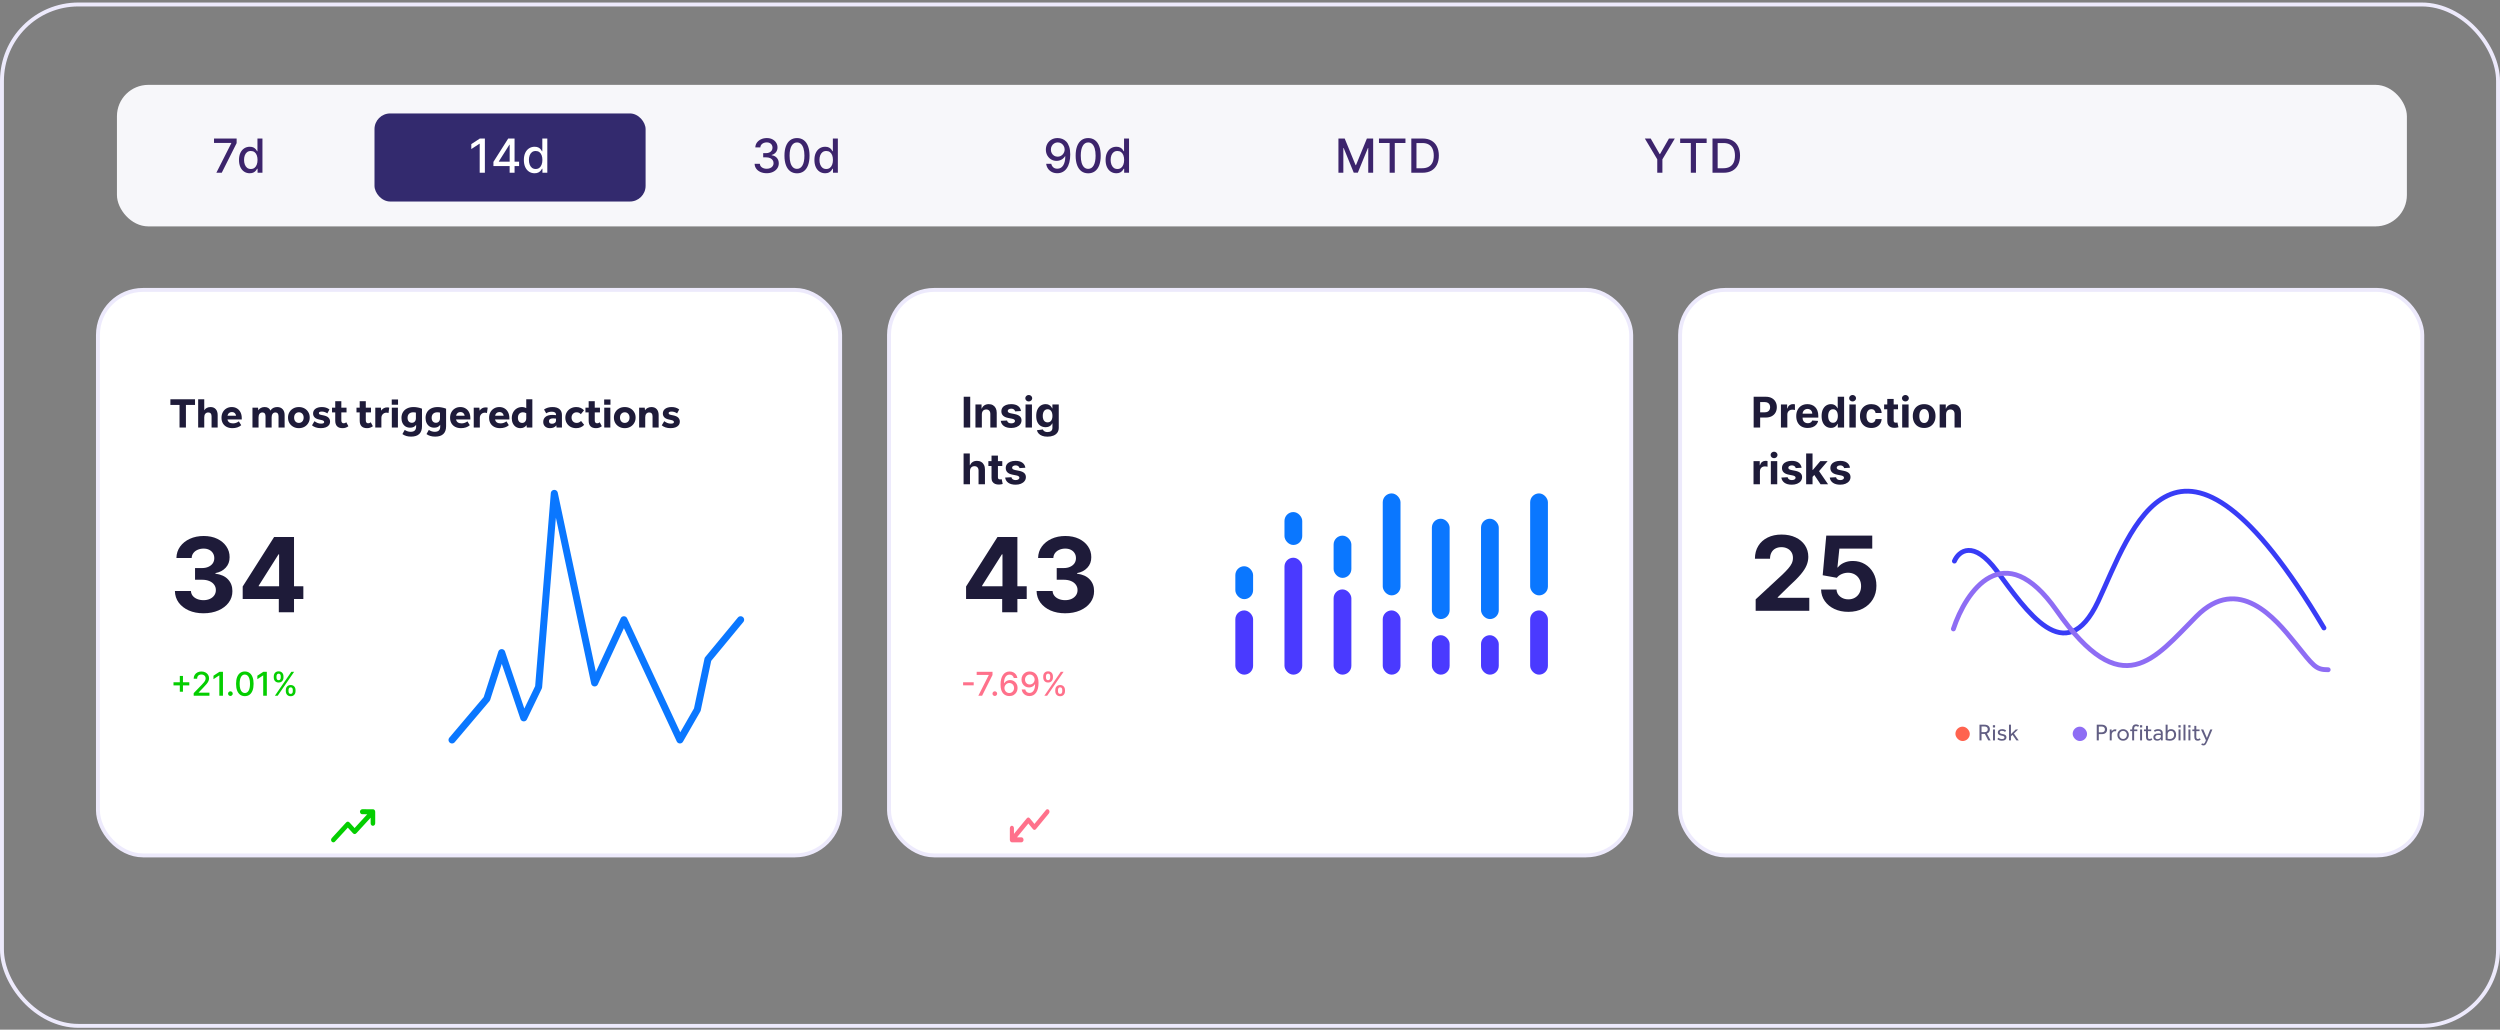 <svg width="573" height="236" viewBox="0 0 573 236" fill="none" xmlns="http://www.w3.org/2000/svg">
<rect x="0" y="0" width="573" height="236" fill="#808080" stroke="none"/>
<rect x="0.449" y="1.027" width="572.101" height="234.101" rx="17.525" stroke="#EDEAFC" stroke-width="0.899"/>
<rect x="385.077" y="66.449" width="170.107" height="129.609" rx="10.328" fill="white" stroke="#EDEAFC" stroke-width="0.899"/>
<path d="M401.936 97.989V90.934H404.719C405.254 90.934 405.71 91.036 406.086 91.241C406.463 91.443 406.75 91.724 406.947 92.085C407.147 92.443 407.247 92.856 407.247 93.325C407.247 93.793 407.146 94.207 406.944 94.565C406.742 94.923 406.449 95.202 406.066 95.402C405.684 95.602 405.223 95.701 404.681 95.701H402.907V94.506H404.44C404.727 94.506 404.963 94.457 405.149 94.358C405.338 94.257 405.478 94.118 405.57 93.941C405.664 93.762 405.711 93.557 405.711 93.325C405.711 93.091 405.664 92.886 405.57 92.712C405.478 92.535 405.338 92.398 405.149 92.302C404.961 92.203 404.722 92.153 404.433 92.153H403.427V97.989H401.936ZM408.188 97.989V92.698H409.611V93.621H409.666C409.763 93.293 409.924 93.044 410.152 92.877C410.379 92.707 410.641 92.622 410.937 92.622C411.011 92.622 411.09 92.627 411.175 92.636C411.26 92.645 411.334 92.658 411.399 92.674V93.976C411.33 93.955 411.234 93.937 411.113 93.921C410.991 93.904 410.88 93.897 410.779 93.897C410.563 93.897 410.37 93.944 410.2 94.038C410.032 94.13 409.899 94.258 409.8 94.424C409.704 94.589 409.656 94.779 409.656 94.995V97.989H408.188ZM414.322 98.092C413.778 98.092 413.31 97.982 412.917 97.761C412.526 97.539 412.226 97.224 412.014 96.817C411.803 96.409 411.697 95.925 411.697 95.367C411.697 94.823 411.803 94.345 412.014 93.934C412.226 93.523 412.523 93.203 412.907 92.973C413.292 92.744 413.745 92.629 414.264 92.629C414.613 92.629 414.938 92.685 415.239 92.798C415.542 92.908 415.806 93.074 416.031 93.297C416.258 93.52 416.435 93.8 416.561 94.138C416.688 94.473 416.751 94.866 416.751 95.316V95.719H412.283V94.809H415.369C415.369 94.598 415.323 94.411 415.232 94.248C415.14 94.085 415.012 93.957 414.849 93.865C414.689 93.771 414.501 93.724 414.288 93.724C414.065 93.724 413.868 93.776 413.695 93.879C413.525 93.98 413.392 94.117 413.296 94.289C413.199 94.459 413.15 94.649 413.148 94.858V95.722C413.148 95.984 413.196 96.21 413.292 96.401C413.391 96.591 413.53 96.738 413.709 96.842C413.888 96.945 414.101 96.997 414.346 96.997C414.509 96.997 414.659 96.974 414.794 96.928C414.93 96.882 415.046 96.813 415.142 96.721C415.239 96.629 415.312 96.517 415.363 96.383L416.72 96.473C416.651 96.799 416.51 97.084 416.296 97.327C416.085 97.568 415.811 97.757 415.476 97.892C415.143 98.025 414.759 98.092 414.322 98.092ZM419.658 98.075C419.256 98.075 418.892 97.971 418.566 97.765C418.242 97.556 417.985 97.249 417.794 96.845C417.606 96.439 417.512 95.94 417.512 95.35C417.512 94.744 417.61 94.24 417.805 93.838C418 93.434 418.259 93.132 418.583 92.932C418.909 92.73 419.266 92.629 419.654 92.629C419.951 92.629 420.198 92.679 420.395 92.781C420.595 92.879 420.756 93.003 420.877 93.153C421.001 93.299 421.095 93.444 421.16 93.587H421.205V90.934H422.668V97.989H421.222V97.141H421.16C421.091 97.288 420.993 97.434 420.867 97.579C420.743 97.721 420.581 97.839 420.381 97.933C420.184 98.028 419.943 98.075 419.658 98.075ZM420.123 96.907C420.359 96.907 420.559 96.843 420.722 96.714C420.888 96.583 421.014 96.401 421.101 96.166C421.191 95.932 421.236 95.658 421.236 95.343C421.236 95.029 421.192 94.755 421.105 94.523C421.017 94.291 420.891 94.112 420.726 93.986C420.56 93.86 420.359 93.797 420.123 93.797C419.882 93.797 419.679 93.862 419.513 93.993C419.348 94.124 419.223 94.305 419.138 94.537C419.053 94.769 419.01 95.038 419.01 95.343C419.01 95.651 419.053 95.923 419.138 96.16C419.225 96.394 419.35 96.578 419.513 96.711C419.679 96.842 419.882 96.907 420.123 96.907ZM423.875 97.989V92.698H425.342V97.989H423.875ZM424.612 92.016C424.394 92.016 424.207 91.943 424.051 91.799C423.897 91.652 423.82 91.476 423.82 91.272C423.82 91.07 423.897 90.896 424.051 90.752C424.207 90.605 424.394 90.531 424.612 90.531C424.83 90.531 425.016 90.605 425.17 90.752C425.326 90.896 425.404 91.07 425.404 91.272C425.404 91.476 425.326 91.652 425.17 91.799C425.016 91.943 424.83 92.016 424.612 92.016ZM428.908 98.092C428.366 98.092 427.9 97.977 427.51 97.748C427.122 97.516 426.823 97.194 426.614 96.783C426.408 96.372 426.304 95.899 426.304 95.364C426.304 94.822 426.409 94.347 426.618 93.938C426.829 93.527 427.129 93.206 427.517 92.977C427.905 92.745 428.366 92.629 428.901 92.629C429.363 92.629 429.767 92.713 430.114 92.88C430.461 93.048 430.735 93.283 430.937 93.587C431.139 93.89 431.251 94.246 431.271 94.654H429.887C429.848 94.39 429.744 94.178 429.577 94.017C429.411 93.854 429.194 93.772 428.926 93.772C428.698 93.772 428.5 93.835 428.33 93.959C428.162 94.08 428.031 94.258 427.937 94.492C427.843 94.727 427.796 95.01 427.796 95.343C427.796 95.681 427.842 95.968 427.933 96.204C428.028 96.441 428.16 96.621 428.33 96.745C428.5 96.869 428.698 96.931 428.926 96.931C429.093 96.931 429.244 96.897 429.377 96.828C429.512 96.759 429.624 96.659 429.711 96.528C429.8 96.395 429.859 96.235 429.887 96.049H431.271C431.248 96.454 431.138 96.809 430.941 97.117C430.745 97.423 430.476 97.661 430.131 97.834C429.787 98.006 429.379 98.092 428.908 98.092ZM435.025 92.698V93.8H431.839V92.698H435.025ZM432.562 91.43H434.03V96.363C434.03 96.498 434.05 96.604 434.092 96.68C434.133 96.753 434.19 96.805 434.264 96.835C434.34 96.865 434.427 96.879 434.526 96.879C434.594 96.879 434.663 96.874 434.732 96.862C434.801 96.849 434.854 96.838 434.891 96.831L435.121 97.923C435.048 97.946 434.945 97.973 434.811 98.002C434.678 98.035 434.516 98.054 434.326 98.061C433.972 98.075 433.662 98.028 433.396 97.92C433.132 97.812 432.926 97.644 432.779 97.417C432.632 97.189 432.56 96.903 432.562 96.556V91.43ZM435.981 97.989V92.698H437.448V97.989H435.981ZM436.718 92.016C436.5 92.016 436.313 91.943 436.157 91.799C436.003 91.652 435.926 91.476 435.926 91.272C435.926 91.07 436.003 90.896 436.157 90.752C436.313 90.605 436.5 90.531 436.718 90.531C436.936 90.531 437.122 90.605 437.276 90.752C437.432 90.896 437.51 91.07 437.51 91.272C437.51 91.476 437.432 91.652 437.276 91.799C437.122 91.943 436.936 92.016 436.718 92.016ZM441.014 98.092C440.479 98.092 440.016 97.978 439.626 97.751C439.238 97.521 438.938 97.202 438.727 96.793C438.516 96.382 438.41 95.906 438.41 95.364C438.41 94.817 438.516 94.34 438.727 93.931C438.938 93.52 439.238 93.201 439.626 92.973C440.016 92.744 440.479 92.629 441.014 92.629C441.549 92.629 442.011 92.744 442.399 92.973C442.789 93.201 443.09 93.52 443.301 93.931C443.513 94.34 443.618 94.817 443.618 95.364C443.618 95.906 443.513 96.382 443.301 96.793C443.09 97.202 442.789 97.521 442.399 97.751C442.011 97.978 441.549 98.092 441.014 98.092ZM441.021 96.955C441.265 96.955 441.468 96.886 441.631 96.749C441.794 96.609 441.917 96.418 441.999 96.177C442.084 95.936 442.127 95.661 442.127 95.354C442.127 95.046 442.084 94.771 441.999 94.53C441.917 94.289 441.794 94.099 441.631 93.959C441.468 93.818 441.265 93.748 441.021 93.748C440.775 93.748 440.569 93.818 440.401 93.959C440.236 94.099 440.111 94.289 440.026 94.53C439.943 94.771 439.902 95.046 439.902 95.354C439.902 95.661 439.943 95.936 440.026 96.177C440.111 96.418 440.236 96.609 440.401 96.749C440.569 96.886 440.775 96.955 441.021 96.955ZM446.04 94.93V97.989H444.572V92.698H445.971V93.631H446.033C446.15 93.324 446.346 93.08 446.622 92.901C446.898 92.72 447.232 92.629 447.624 92.629C447.992 92.629 448.312 92.709 448.585 92.87C448.859 93.031 449.071 93.26 449.223 93.559C449.374 93.855 449.45 94.209 449.45 94.62V97.989H447.983V94.882C447.985 94.558 447.902 94.305 447.735 94.124C447.567 93.94 447.336 93.848 447.042 93.848C446.845 93.848 446.67 93.891 446.519 93.976C446.369 94.061 446.252 94.185 446.167 94.348C446.085 94.508 446.042 94.703 446.04 94.93ZM401.908 110.989V105.698H403.331V106.621H403.386C403.482 106.293 403.644 106.045 403.871 105.877C404.099 105.707 404.361 105.622 404.657 105.622C404.73 105.622 404.81 105.627 404.894 105.636C404.979 105.645 405.054 105.658 405.118 105.674V106.976C405.049 106.955 404.954 106.937 404.832 106.921C404.711 106.905 404.599 106.896 404.498 106.896C404.282 106.896 404.09 106.944 403.92 107.038C403.752 107.13 403.619 107.258 403.52 107.424C403.424 107.589 403.375 107.779 403.375 107.995V110.989H401.908ZM405.877 110.989V105.698H407.344V110.989H405.877ZM406.614 105.016C406.396 105.016 406.209 104.943 406.053 104.799C405.899 104.652 405.822 104.476 405.822 104.272C405.822 104.07 405.899 103.896 406.053 103.752C406.209 103.605 406.396 103.531 406.614 103.531C406.832 103.531 407.018 103.605 407.172 103.752C407.328 103.896 407.406 104.07 407.406 104.272C407.406 104.476 407.328 104.652 407.172 104.799C407.018 104.943 406.832 105.016 406.614 105.016ZM412.922 107.207L411.579 107.289C411.556 107.174 411.506 107.071 411.431 106.979C411.355 106.885 411.255 106.81 411.131 106.755C411.009 106.698 410.863 106.669 410.693 106.669C410.466 106.669 410.274 106.717 410.118 106.814C409.962 106.908 409.884 107.034 409.884 107.193C409.884 107.319 409.934 107.426 410.035 107.513C410.137 107.6 410.31 107.67 410.556 107.723L411.513 107.916C412.028 108.022 412.411 108.192 412.664 108.426C412.916 108.66 413.043 108.968 413.043 109.349C413.043 109.696 412.94 110 412.736 110.262C412.534 110.524 412.256 110.728 411.902 110.875C411.551 111.02 411.146 111.092 410.687 111.092C409.986 111.092 409.428 110.946 409.012 110.655C408.599 110.361 408.357 109.961 408.286 109.456L409.729 109.38C409.773 109.594 409.878 109.757 410.046 109.869C410.213 109.979 410.428 110.035 410.69 110.035C410.947 110.035 411.154 109.985 411.31 109.886C411.468 109.785 411.549 109.656 411.551 109.497C411.549 109.364 411.493 109.255 411.382 109.17C411.272 109.083 411.102 109.016 410.873 108.97L409.956 108.788C409.44 108.684 409.055 108.505 408.802 108.25C408.552 107.995 408.427 107.67 408.427 107.275C408.427 106.936 408.519 106.643 408.702 106.397C408.888 106.151 409.149 105.962 409.484 105.829C409.822 105.695 410.217 105.629 410.669 105.629C411.338 105.629 411.863 105.77 412.247 106.053C412.633 106.335 412.858 106.72 412.922 107.207ZM415.296 109.466L415.3 107.706H415.513L417.208 105.698H418.892L416.615 108.357H416.268L415.296 109.466ZM413.967 110.989V103.934H415.434V110.989H413.967ZM417.273 110.989L415.716 108.684L416.695 107.647L418.992 110.989H417.273ZM424.014 107.207L422.671 107.289C422.648 107.174 422.599 107.071 422.523 106.979C422.447 106.885 422.347 106.81 422.223 106.755C422.102 106.698 421.956 106.669 421.786 106.669C421.558 106.669 421.367 106.717 421.211 106.814C421.054 106.908 420.976 107.034 420.976 107.193C420.976 107.319 421.027 107.426 421.128 107.513C421.229 107.6 421.402 107.67 421.648 107.723L422.606 107.916C423.12 108.022 423.503 108.192 423.756 108.426C424.009 108.66 424.135 108.968 424.135 109.349C424.135 109.696 424.033 110 423.828 110.262C423.626 110.524 423.348 110.728 422.995 110.875C422.643 111.02 422.238 111.092 421.779 111.092C421.078 111.092 420.52 110.946 420.105 110.655C419.691 110.361 419.449 109.961 419.378 109.456L420.821 109.38C420.865 109.594 420.971 109.757 421.138 109.869C421.306 109.979 421.521 110.035 421.782 110.035C422.04 110.035 422.246 109.985 422.402 109.886C422.561 109.785 422.641 109.656 422.643 109.497C422.641 109.364 422.585 109.255 422.475 109.17C422.364 109.083 422.195 109.016 421.965 108.97L421.049 108.788C420.532 108.684 420.147 108.505 419.895 108.25C419.644 107.995 419.519 107.67 419.519 107.275C419.519 106.936 419.611 106.643 419.795 106.397C419.981 106.151 420.241 105.962 420.577 105.829C420.914 105.695 421.309 105.629 421.762 105.629C422.43 105.629 422.956 105.77 423.339 106.053C423.725 106.335 423.95 106.72 424.014 107.207Z" fill="#1E1B39"/>
<path d="M402.398 140V137.373L408.536 131.689C409.058 131.184 409.496 130.73 409.849 130.325C410.209 129.921 410.481 129.525 410.666 129.138C410.851 128.745 410.944 128.321 410.944 127.867C410.944 127.361 410.829 126.926 410.599 126.562C410.369 126.191 410.054 125.908 409.656 125.711C409.257 125.509 408.805 125.408 408.3 125.408C407.773 125.408 407.312 125.515 406.919 125.728C406.526 125.941 406.223 126.247 406.01 126.646C405.797 127.044 405.69 127.519 405.69 128.069H402.229C402.229 126.94 402.485 125.961 402.996 125.13C403.506 124.299 404.222 123.657 405.143 123.202C406.063 122.747 407.124 122.52 408.325 122.52C409.56 122.52 410.635 122.739 411.55 123.177C412.471 123.609 413.187 124.21 413.697 124.979C414.208 125.748 414.464 126.629 414.464 127.623C414.464 128.274 414.335 128.916 414.076 129.551C413.824 130.185 413.372 130.889 412.721 131.664C412.07 132.433 411.152 133.357 409.967 134.434L407.45 136.901V137.019H414.691V140H402.398ZM423.631 140.236C422.441 140.236 421.38 140.017 420.448 139.579C419.522 139.141 418.787 138.538 418.242 137.769C417.698 137 417.414 136.118 417.392 135.125H420.928C420.967 135.793 421.248 136.334 421.77 136.75C422.292 137.165 422.913 137.373 423.631 137.373C424.204 137.373 424.709 137.247 425.147 136.994C425.59 136.736 425.935 136.379 426.182 135.925C426.435 135.464 426.561 134.937 426.561 134.342C426.561 133.735 426.432 133.202 426.174 132.742C425.921 132.282 425.57 131.922 425.121 131.664C424.672 131.406 424.159 131.274 423.581 131.268C423.075 131.268 422.584 131.372 422.107 131.58C421.635 131.788 421.268 132.071 421.004 132.43L417.762 131.849L418.579 122.756H429.121V125.736H421.585L421.139 130.056H421.24C421.543 129.629 422 129.276 422.612 128.995C423.224 128.714 423.909 128.574 424.667 128.574C425.705 128.574 426.631 128.818 427.445 129.307C428.259 129.795 428.902 130.466 429.374 131.319C429.845 132.167 430.078 133.143 430.072 134.249C430.078 135.411 429.809 136.444 429.264 137.348C428.725 138.246 427.97 138.953 426.999 139.47C426.034 139.98 424.911 140.236 423.631 140.236Z" fill="#1E1B39"/>
<rect x="203.763" y="66.449" width="170.107" height="129.609" rx="10.328" fill="white" stroke="#EDEAFC" stroke-width="0.899"/>
<path d="M221.423 137.297V134.426L228.622 123.084H231.097V127.059H229.632L225.094 134.241V134.376H235.324V137.297H221.423ZM229.699 140.329V136.422L229.767 135.15V123.084H233.185V140.329H229.699ZM244.127 140.564C242.87 140.564 241.75 140.348 240.768 139.916C239.791 139.478 239.019 138.878 238.452 138.114C237.891 137.345 237.602 136.458 237.585 135.453H241.256C241.278 135.874 241.416 136.245 241.669 136.565C241.927 136.879 242.269 137.123 242.696 137.297C243.122 137.471 243.602 137.558 244.136 137.558C244.691 137.558 245.183 137.46 245.609 137.264C246.036 137.067 246.37 136.795 246.611 136.447C246.853 136.099 246.973 135.698 246.973 135.243C246.973 134.783 246.844 134.376 246.586 134.022C246.333 133.663 245.968 133.382 245.491 133.18C245.02 132.978 244.458 132.877 243.807 132.877H242.199V130.199H243.807C244.357 130.199 244.843 130.104 245.264 129.913C245.691 129.722 246.022 129.458 246.258 129.122C246.493 128.779 246.611 128.381 246.611 127.926C246.611 127.494 246.507 127.115 246.3 126.789C246.098 126.458 245.811 126.2 245.441 126.015C245.076 125.829 244.649 125.737 244.161 125.737C243.667 125.737 243.215 125.826 242.805 126.006C242.396 126.18 242.067 126.43 241.82 126.755C241.573 127.081 241.441 127.463 241.424 127.901H237.93C237.947 126.907 238.23 126.031 238.781 125.274C239.331 124.516 240.072 123.924 241.003 123.497C241.941 123.065 242.999 122.849 244.178 122.849C245.368 122.849 246.409 123.065 247.302 123.497C248.194 123.929 248.887 124.513 249.381 125.248C249.881 125.978 250.128 126.798 250.122 127.707C250.128 128.672 249.828 129.478 249.221 130.123C248.621 130.769 247.838 131.179 246.872 131.353V131.488C248.141 131.65 249.106 132.091 249.769 132.809C250.437 133.522 250.768 134.415 250.762 135.487C250.768 136.469 250.484 137.342 249.912 138.106C249.345 138.869 248.562 139.47 247.563 139.908C246.563 140.345 245.418 140.564 244.127 140.564Z" fill="#1E1B39"/>
<path d="M237.086 188.853C237.579 188.255 238.05 187.682 238.522 187.11C238.926 186.62 239.33 186.132 239.734 185.644C239.866 185.486 240.025 185.436 240.205 185.501C240.385 185.565 240.492 185.719 240.531 185.937C240.57 186.149 240.503 186.323 240.38 186.473C239.82 187.151 239.26 187.829 238.701 188.508C238.286 189.01 237.871 189.511 237.456 190.013C237.228 190.286 236.965 190.288 236.738 190.017C236.423 189.641 236.11 189.261 235.799 188.88C235.764 188.837 235.741 188.778 235.717 188.733L233.098 191.907C233.135 191.909 233.171 191.914 233.207 191.914C233.51 191.914 233.813 191.911 234.116 191.917C234.316 191.92 234.467 192.038 234.549 192.258C234.628 192.469 234.602 192.673 234.479 192.853C234.436 192.919 234.38 192.973 234.316 193.009C234.252 193.045 234.183 193.063 234.112 193.061C233.387 193.063 232.66 193.065 231.934 193.061C231.66 193.059 231.457 192.807 231.456 192.475C231.453 191.6 231.453 190.726 231.456 189.851C231.456 189.518 231.671 189.258 231.931 189.261C232.192 189.264 232.393 189.512 232.397 189.845C232.402 190.203 232.399 190.56 232.399 190.918V191.066L232.441 191.099C232.467 191.049 232.497 191.001 232.529 190.956C233.456 189.831 234.384 188.707 235.313 187.584C235.555 187.292 235.816 187.292 236.057 187.582C236.373 187.963 236.688 188.345 237.003 188.729C237.03 188.762 237.052 188.803 237.086 188.853Z" fill="#FF718B"/>
<path d="M223.173 156.374V157.071H220.741V156.374H223.173ZM224.231 159.466L226.626 154.729V154.689H223.856V153.979H227.483V154.713L225.096 159.466H224.231ZM228.01 159.517C227.864 159.517 227.738 159.465 227.633 159.361C227.527 159.256 227.474 159.129 227.474 158.981C227.474 158.834 227.527 158.709 227.633 158.606C227.738 158.5 227.864 158.448 228.01 158.448C228.157 158.448 228.283 158.5 228.388 158.606C228.493 158.709 228.546 158.834 228.546 158.981C228.546 159.079 228.521 159.169 228.471 159.251C228.423 159.332 228.359 159.396 228.278 159.444C228.198 159.492 228.109 159.517 228.01 159.517ZM231.325 159.541C231.08 159.537 230.839 159.492 230.602 159.407C230.366 159.321 230.152 159.178 229.959 158.978C229.766 158.778 229.611 158.509 229.495 158.172C229.381 157.834 229.324 157.413 229.324 156.907C229.324 156.428 229.371 156.003 229.466 155.632C229.562 155.26 229.701 154.947 229.881 154.692C230.061 154.434 230.279 154.239 230.535 154.105C230.79 153.971 231.077 153.904 231.395 153.904C231.722 153.904 232.012 153.968 232.265 154.097C232.519 154.225 232.724 154.403 232.882 154.63C233.041 154.857 233.141 155.115 233.184 155.404H232.367C232.312 155.176 232.202 154.989 232.038 154.844C231.873 154.7 231.659 154.627 231.395 154.627C230.993 154.627 230.679 154.802 230.454 155.152C230.231 155.502 230.119 155.989 230.117 156.612H230.157C230.252 156.457 230.368 156.325 230.505 156.216C230.645 156.105 230.8 156.02 230.971 155.961C231.145 155.901 231.327 155.87 231.518 155.87C231.836 155.87 232.123 155.948 232.381 156.103C232.64 156.257 232.846 156.47 232.999 156.741C233.153 157.013 233.23 157.323 233.23 157.673C233.23 158.023 233.15 158.34 232.991 158.624C232.834 158.908 232.613 159.133 232.327 159.3C232.041 159.464 231.707 159.544 231.325 159.541ZM231.322 158.844C231.533 158.844 231.722 158.792 231.888 158.689C232.054 158.585 232.185 158.446 232.281 158.271C232.378 158.096 232.426 157.9 232.426 157.684C232.426 157.473 232.379 157.281 232.284 157.108C232.191 156.935 232.063 156.797 231.898 156.695C231.736 156.594 231.55 156.543 231.341 156.543C231.182 156.543 231.035 156.573 230.899 156.634C230.765 156.695 230.647 156.779 230.545 156.886C230.444 156.993 230.363 157.116 230.304 157.255C230.247 157.393 230.219 157.539 230.219 157.692C230.219 157.898 230.266 158.088 230.361 158.263C230.457 158.438 230.588 158.579 230.754 158.686C230.922 158.791 231.112 158.844 231.322 158.844ZM236.03 153.904C236.275 153.906 236.516 153.95 236.754 154.038C236.991 154.125 237.205 154.268 237.397 154.466C237.589 154.665 237.743 154.933 237.857 155.27C237.973 155.606 238.032 156.024 238.034 156.524C238.034 157.004 237.986 157.432 237.89 157.807C237.793 158.181 237.655 158.496 237.474 158.753C237.296 159.01 237.079 159.206 236.823 159.34C236.568 159.474 236.28 159.541 235.961 159.541C235.634 159.541 235.343 159.476 235.09 159.348C234.836 159.219 234.63 159.042 234.471 158.815C234.312 158.586 234.213 158.324 234.174 158.027H234.991C235.044 158.263 235.153 158.454 235.318 158.6C235.484 158.745 235.698 158.817 235.961 158.817C236.362 158.817 236.676 158.642 236.901 158.292C237.126 157.94 237.239 157.449 237.241 156.819H237.198C237.105 156.972 236.989 157.105 236.85 157.215C236.713 157.326 236.558 157.412 236.387 157.472C236.215 157.533 236.032 157.564 235.837 157.564C235.521 157.564 235.234 157.486 234.975 157.33C234.716 157.175 234.509 156.962 234.356 156.69C234.202 156.419 234.125 156.109 234.125 155.76C234.125 155.414 234.204 155.1 234.361 154.817C234.52 154.535 234.742 154.312 235.026 154.148C235.311 153.982 235.646 153.9 236.03 153.904ZM236.033 154.6C235.824 154.6 235.636 154.652 235.468 154.756C235.302 154.858 235.17 154.996 235.074 155.171C234.977 155.344 234.929 155.537 234.929 155.75C234.929 155.962 234.976 156.155 235.068 156.328C235.163 156.5 235.292 156.637 235.454 156.738C235.619 156.838 235.806 156.888 236.017 156.888C236.174 156.888 236.32 156.858 236.456 156.797C236.592 156.737 236.711 156.653 236.813 156.545C236.914 156.437 236.994 156.313 237.051 156.176C237.108 156.038 237.137 155.894 237.137 155.742C237.137 155.54 237.088 155.352 236.992 155.179C236.897 155.006 236.767 154.867 236.601 154.761C236.435 154.654 236.245 154.6 236.033 154.6ZM241.866 158.437V158.148C241.866 157.94 241.909 157.751 241.995 157.58C242.082 157.406 242.209 157.268 242.375 157.164C242.543 157.059 242.746 157.006 242.983 157.006C243.226 157.006 243.43 157.058 243.594 157.162C243.758 157.265 243.882 157.404 243.966 157.577C244.052 157.75 244.095 157.94 244.095 158.148V158.437C244.095 158.644 244.052 158.834 243.966 159.008C243.881 159.179 243.755 159.317 243.589 159.423C243.424 159.526 243.223 159.578 242.983 159.578C242.742 159.578 242.538 159.526 242.372 159.423C242.206 159.317 242.08 159.179 241.995 159.008C241.909 158.834 241.866 158.644 241.866 158.437ZM242.49 158.148V158.437C242.49 158.591 242.527 158.73 242.6 158.855C242.673 158.98 242.801 159.042 242.983 159.042C243.164 159.042 243.29 158.98 243.361 158.855C243.432 158.73 243.468 158.591 243.468 158.437V158.148C243.468 157.994 243.433 157.855 243.364 157.73C243.296 157.605 243.169 157.542 242.983 157.542C242.805 157.542 242.678 157.605 242.603 157.73C242.528 157.855 242.49 157.994 242.49 158.148ZM239.107 155.297V155.008C239.107 154.8 239.149 154.61 239.235 154.437C239.323 154.264 239.449 154.125 239.616 154.022C239.783 153.918 239.986 153.866 240.224 153.866C240.467 153.866 240.67 153.918 240.835 154.022C240.999 154.125 241.123 154.264 241.207 154.437C241.291 154.61 241.333 154.8 241.333 155.008V155.297C241.333 155.504 241.29 155.694 241.204 155.868C241.12 156.039 240.995 156.178 240.829 156.283C240.665 156.387 240.463 156.438 240.224 156.438C239.981 156.438 239.776 156.387 239.61 156.283C239.446 156.178 239.321 156.039 239.235 155.868C239.149 155.694 239.107 155.504 239.107 155.297ZM239.733 155.008V155.297C239.733 155.451 239.769 155.59 239.841 155.715C239.914 155.84 240.042 155.902 240.224 155.902C240.402 155.902 240.527 155.84 240.599 155.715C240.672 155.59 240.709 155.451 240.709 155.297V155.008C240.709 154.854 240.674 154.715 240.604 154.59C240.534 154.465 240.408 154.402 240.224 154.402C240.045 154.402 239.918 154.465 239.843 154.59C239.77 154.715 239.733 154.854 239.733 155.008ZM239.361 159.466L243.133 153.979H243.774L240.001 159.466H239.361Z" fill="#FF718B"/>
<path d="M222.373 90.934V97.989H220.882V90.934H222.373ZM225.04 94.93V97.989H223.573V92.698H224.971V93.631H225.033C225.15 93.324 225.347 93.08 225.622 92.901C225.898 92.72 226.232 92.629 226.625 92.629C226.992 92.629 227.312 92.709 227.586 92.87C227.859 93.031 228.071 93.26 228.223 93.559C228.374 93.855 228.45 94.209 228.45 94.62V97.989H226.983V94.882C226.985 94.558 226.902 94.305 226.735 94.124C226.567 93.94 226.336 93.848 226.042 93.848C225.845 93.848 225.67 93.891 225.519 93.976C225.37 94.061 225.253 94.185 225.168 94.348C225.085 94.508 225.042 94.703 225.04 94.93ZM234.009 94.207L232.666 94.289C232.643 94.174 232.593 94.071 232.517 93.979C232.442 93.885 232.342 93.81 232.218 93.755C232.096 93.698 231.95 93.669 231.78 93.669C231.553 93.669 231.361 93.717 231.205 93.814C231.049 93.908 230.971 94.034 230.971 94.193C230.971 94.319 231.021 94.426 231.122 94.513C231.223 94.6 231.397 94.67 231.642 94.723L232.6 94.916C233.114 95.022 233.498 95.192 233.751 95.426C234.003 95.66 234.129 95.968 234.129 96.349C234.129 96.696 234.027 97 233.823 97.262C233.621 97.524 233.343 97.728 232.989 97.875C232.638 98.02 232.233 98.092 231.773 98.092C231.073 98.092 230.515 97.946 230.099 97.654C229.686 97.361 229.444 96.961 229.373 96.456L230.816 96.38C230.859 96.594 230.965 96.757 231.133 96.869C231.3 96.979 231.515 97.034 231.777 97.034C232.034 97.034 232.241 96.985 232.397 96.886C232.555 96.785 232.636 96.656 232.638 96.497C232.636 96.364 232.579 96.255 232.469 96.17C232.359 96.083 232.189 96.016 231.959 95.97L231.043 95.788C230.526 95.684 230.142 95.505 229.889 95.25C229.639 94.995 229.514 94.67 229.514 94.275C229.514 93.936 229.606 93.643 229.789 93.397C229.975 93.151 230.236 92.962 230.571 92.829C230.909 92.695 231.304 92.629 231.756 92.629C232.424 92.629 232.95 92.77 233.334 93.053C233.72 93.335 233.945 93.72 234.009 94.207ZM235.053 97.989V92.698H236.521V97.989H235.053ZM235.791 92.016C235.572 92.016 235.385 91.943 235.229 91.799C235.075 91.652 234.998 91.476 234.998 91.272C234.998 91.07 235.075 90.896 235.229 90.752C235.385 90.605 235.572 90.531 235.791 90.531C236.009 90.531 236.195 90.605 236.349 90.752C236.505 90.896 236.583 91.07 236.583 91.272C236.583 91.476 236.505 91.652 236.349 91.799C236.195 91.943 236.009 92.016 235.791 92.016ZM240.08 100.083C239.605 100.083 239.197 100.017 238.857 99.887C238.52 99.758 238.251 99.582 238.051 99.36C237.851 99.137 237.722 98.886 237.662 98.609L239.019 98.426C239.06 98.532 239.126 98.63 239.215 98.722C239.305 98.814 239.423 98.888 239.57 98.943C239.719 99 239.901 99.029 240.114 99.029C240.434 99.029 240.697 98.951 240.903 98.795C241.112 98.641 241.217 98.382 241.217 98.02V97.052H241.155C241.09 97.199 240.994 97.338 240.865 97.469C240.737 97.599 240.571 97.706 240.369 97.789C240.167 97.871 239.926 97.913 239.646 97.913C239.249 97.913 238.887 97.821 238.561 97.637C238.237 97.451 237.979 97.168 237.786 96.787C237.595 96.403 237.5 95.918 237.5 95.333C237.5 94.734 237.598 94.233 237.793 93.831C237.988 93.429 238.247 93.128 238.571 92.929C238.897 92.729 239.254 92.629 239.643 92.629C239.939 92.629 240.187 92.679 240.387 92.781C240.586 92.879 240.747 93.003 240.869 93.153C240.993 93.299 241.088 93.444 241.155 93.587H241.21V92.698H242.667V98.04C242.667 98.49 242.557 98.867 242.336 99.17C242.116 99.473 241.81 99.701 241.42 99.852C241.032 100.006 240.585 100.083 240.08 100.083ZM240.111 96.811C240.348 96.811 240.547 96.752 240.71 96.635C240.876 96.516 241.002 96.346 241.089 96.125C241.179 95.902 241.224 95.636 241.224 95.326C241.224 95.016 241.18 94.747 241.093 94.52C241.005 94.29 240.879 94.112 240.714 93.986C240.548 93.86 240.348 93.797 240.111 93.797C239.87 93.797 239.667 93.862 239.501 93.993C239.336 94.121 239.211 94.301 239.126 94.53C239.041 94.76 238.998 95.025 238.998 95.326C238.998 95.631 239.041 95.895 239.126 96.118C239.213 96.339 239.338 96.51 239.501 96.632C239.667 96.751 239.87 96.811 240.111 96.811ZM222.321 107.93V110.989H220.854V103.934H222.28V106.631H222.342C222.462 106.319 222.654 106.074 222.921 105.898C223.187 105.718 223.521 105.629 223.923 105.629C224.291 105.629 224.611 105.709 224.884 105.87C225.16 106.028 225.373 106.257 225.525 106.555C225.679 106.852 225.755 107.207 225.752 107.62V110.989H224.285V107.882C224.287 107.556 224.205 107.302 224.037 107.12C223.872 106.939 223.64 106.848 223.341 106.848C223.141 106.848 222.964 106.891 222.811 106.976C222.659 107.061 222.54 107.185 222.452 107.348C222.367 107.508 222.324 107.703 222.321 107.93ZM229.721 105.698V106.8H226.535V105.698H229.721ZM227.258 104.43H228.726V109.363C228.726 109.498 228.746 109.604 228.788 109.68C228.829 109.753 228.887 109.805 228.96 109.835C229.036 109.865 229.123 109.879 229.222 109.879C229.291 109.879 229.36 109.874 229.428 109.862C229.497 109.848 229.55 109.838 229.587 109.831L229.818 110.923C229.744 110.946 229.641 110.973 229.508 111.002C229.375 111.035 229.213 111.054 229.022 111.061C228.668 111.075 228.358 111.028 228.092 110.92C227.828 110.812 227.622 110.644 227.475 110.417C227.328 110.19 227.256 109.902 227.258 109.556V104.43ZM235.013 107.207L233.67 107.289C233.647 107.174 233.597 107.071 233.522 106.979C233.446 106.885 233.346 106.81 233.222 106.755C233.1 106.698 232.954 106.669 232.784 106.669C232.557 106.669 232.365 106.717 232.209 106.814C232.053 106.908 231.975 107.034 231.975 107.193C231.975 107.319 232.025 107.426 232.126 107.513C232.227 107.6 232.401 107.67 232.647 107.723L233.604 107.916C234.119 108.022 234.502 108.192 234.755 108.426C235.007 108.66 235.134 108.968 235.134 109.349C235.134 109.696 235.031 110 234.827 110.262C234.625 110.524 234.347 110.728 233.993 110.875C233.642 111.02 233.237 111.092 232.777 111.092C232.077 111.092 231.519 110.946 231.103 110.655C230.69 110.361 230.448 109.961 230.377 109.456L231.82 109.38C231.864 109.594 231.969 109.757 232.137 109.869C232.304 109.979 232.519 110.035 232.781 110.035C233.038 110.035 233.245 109.985 233.401 109.886C233.559 109.785 233.64 109.656 233.642 109.497C233.64 109.364 233.584 109.255 233.473 109.17C233.363 109.083 233.193 109.016 232.963 108.97L232.047 108.788C231.531 108.684 231.146 108.505 230.893 108.25C230.643 107.995 230.518 107.67 230.518 107.275C230.518 106.936 230.61 106.643 230.793 106.397C230.979 106.151 231.24 105.962 231.575 105.829C231.913 105.695 232.308 105.629 232.76 105.629C233.429 105.629 233.954 105.77 234.338 106.053C234.724 106.335 234.949 106.72 235.013 107.207Z" fill="#1E1B39"/>
<rect x="283.139" y="129.78" width="4.072" height="7.545" rx="2.036" fill="#0A77FF"/>
<rect x="283.139" y="139.907" width="4.072" height="14.724" rx="2.036" fill="#4A3AFF"/>
<rect x="294.401" y="117.363" width="4.072" height="7.545" rx="2.036" fill="#0A77FF"/>
<rect x="294.401" y="127.827" width="4.072" height="26.804" rx="2.036" fill="#4A3AFF"/>
<rect x="305.663" y="122.768" width="4.072" height="9.685" rx="2.036" fill="#0A77FF"/>
<rect x="305.663" y="135.093" width="4.072" height="19.538" rx="2.036" fill="#4A3AFF"/>
<rect x="316.925" y="113.087" width="4.072" height="23.375" rx="2.036" fill="#0A77FF"/>
<rect x="316.925" y="139.906" width="4.072" height="14.724" rx="2.036" fill="#4A3AFF"/>
<rect x="328.187" y="118.893" width="4.072" height="22.998" rx="2.036" fill="#0A77FF"/>
<rect x="328.187" y="145.586" width="4.072" height="9.045" rx="2.036" fill="#4A3AFF"/>
<rect x="339.448" y="118.893" width="4.072" height="22.998" rx="2.036" fill="#0A77FF"/>
<rect x="339.448" y="145.586" width="4.072" height="9.045" rx="2.036" fill="#4A3AFF"/>
<rect x="350.71" y="113.087" width="4.072" height="23.375" rx="2.036" fill="#0A77FF"/>
<rect x="350.71" y="139.906" width="4.072" height="14.724" rx="2.036" fill="#4A3AFF"/>
<rect x="22.449" y="66.449" width="170.107" height="129.609" rx="10.328" fill="white" stroke="#EDEAFC" stroke-width="0.899"/>
<path d="M103.606 169.594L111.582 160.176L114.987 149.581L120.045 164.532L123.449 157.468L127.048 113.088L136.289 156.527L143 142.047L155.84 169.594L159.828 162.648L162.26 151.112L169.75 142.047" stroke="#0A77FF" stroke-width="1.617" stroke-linecap="round" stroke-linejoin="round"/>
<path d="M79.729 189.685C79.18 190.283 78.656 190.855 78.13 191.428C77.68 191.917 77.231 192.406 76.781 192.893C76.634 193.052 76.456 193.101 76.256 193.037C76.056 192.973 75.937 192.819 75.893 192.601C75.85 192.388 75.925 192.214 76.061 192.064C76.685 191.386 77.308 190.708 77.931 190.03C78.393 189.528 78.855 189.026 79.317 188.525C79.571 188.251 79.864 188.25 80.117 188.521C80.468 188.897 80.816 189.276 81.162 189.658C81.201 189.701 81.226 189.759 81.254 189.804L84.169 186.631C84.128 186.628 84.088 186.623 84.048 186.623C83.71 186.623 83.373 186.627 83.036 186.621C82.813 186.617 82.645 186.5 82.553 186.279C82.466 186.069 82.495 185.864 82.631 185.685C82.68 185.618 82.742 185.565 82.813 185.529C82.884 185.493 82.962 185.475 83.04 185.476C83.847 185.474 84.657 185.472 85.466 185.477C85.771 185.479 85.997 185.731 85.998 186.063C86.001 186.937 86.001 187.812 85.998 188.687C85.998 189.019 85.758 189.279 85.468 189.276C85.178 189.274 84.955 189.025 84.95 188.692C84.945 188.335 84.948 187.977 84.948 187.62V187.472L84.901 187.438C84.872 187.489 84.839 187.537 84.803 187.581C83.77 188.706 82.737 189.83 81.703 190.953C81.434 191.245 81.143 191.246 80.875 190.956C80.523 190.575 80.172 190.192 79.821 189.809C79.791 189.776 79.767 189.735 79.729 189.685Z" fill="#04CE00"/>
<path d="M41.213 158.544V154.922H41.934V158.544H41.213ZM39.764 157.092V156.374H43.386V157.092H39.764ZM44.393 159.466V158.866L46.25 156.942C46.448 156.733 46.611 156.55 46.74 156.393C46.87 156.234 46.968 156.083 47.032 155.94C47.096 155.797 47.129 155.645 47.129 155.485C47.129 155.302 47.086 155.145 47 155.013C46.914 154.879 46.797 154.776 46.649 154.705C46.501 154.632 46.334 154.595 46.148 154.595C45.952 154.595 45.78 154.635 45.634 154.716C45.487 154.796 45.375 154.91 45.296 155.056C45.218 155.202 45.178 155.374 45.178 155.57H44.388C44.388 155.236 44.465 154.944 44.618 154.694C44.772 154.444 44.983 154.25 45.251 154.113C45.518 153.974 45.823 153.904 46.164 153.904C46.509 153.904 46.812 153.973 47.075 154.11C47.339 154.246 47.546 154.432 47.694 154.668C47.842 154.902 47.916 155.166 47.916 155.461C47.916 155.664 47.878 155.863 47.801 156.058C47.726 156.253 47.595 156.47 47.407 156.709C47.22 156.947 46.959 157.235 46.625 157.574L45.535 158.716V158.756H48.005V159.466H44.393ZM51.102 153.979V159.466H50.271V154.81H50.239L48.926 155.667V154.874L50.295 153.979H51.102ZM52.808 159.517C52.661 159.517 52.535 159.465 52.43 159.361C52.325 159.256 52.272 159.129 52.272 158.981C52.272 158.834 52.325 158.709 52.43 158.606C52.535 158.5 52.661 158.448 52.808 158.448C52.954 158.448 53.08 158.5 53.185 158.606C53.291 158.709 53.343 158.834 53.343 158.981C53.343 159.079 53.318 159.169 53.268 159.251C53.22 159.332 53.156 159.396 53.075 159.444C52.995 159.493 52.906 159.517 52.808 159.517ZM56.117 159.557C55.694 159.555 55.332 159.443 55.032 159.222C54.732 159.001 54.502 158.678 54.343 158.255C54.184 157.832 54.105 157.322 54.105 156.725C54.105 156.13 54.184 155.622 54.343 155.201C54.504 154.779 54.734 154.458 55.035 154.236C55.337 154.015 55.697 153.904 56.117 153.904C56.537 153.904 56.897 154.016 57.197 154.239C57.497 154.46 57.726 154.782 57.885 155.203C58.046 155.623 58.126 156.13 58.126 156.725C58.126 157.323 58.047 157.834 57.888 158.258C57.729 158.679 57.499 159.001 57.199 159.225C56.899 159.446 56.538 159.557 56.117 159.557ZM56.117 158.842C56.489 158.842 56.779 158.66 56.988 158.298C57.198 157.935 57.304 157.411 57.304 156.725C57.304 156.27 57.256 155.885 57.159 155.57C57.065 155.254 56.928 155.015 56.749 154.852C56.572 154.688 56.362 154.606 56.117 154.606C55.747 154.606 55.457 154.788 55.246 155.152C55.035 155.517 54.929 156.041 54.927 156.725C54.927 157.182 54.975 157.569 55.069 157.885C55.166 158.199 55.303 158.438 55.479 158.6C55.656 158.761 55.869 158.842 56.117 158.842ZM61.158 153.979V159.466H60.328V154.81H60.296L58.983 155.667V154.874L60.352 153.979H61.158ZM65.507 158.437V158.148C65.507 157.941 65.549 157.751 65.635 157.58C65.723 157.406 65.85 157.268 66.016 157.164C66.183 157.059 66.386 157.006 66.624 157.006C66.867 157.006 67.07 157.058 67.235 157.162C67.399 157.265 67.523 157.404 67.607 157.577C67.693 157.75 67.736 157.941 67.736 158.148V158.437C67.736 158.644 67.693 158.834 67.607 159.008C67.521 159.179 67.395 159.318 67.229 159.423C67.065 159.527 66.863 159.578 66.624 159.578C66.383 159.578 66.179 159.527 66.013 159.423C65.847 159.318 65.721 159.179 65.635 159.008C65.549 158.834 65.507 158.644 65.507 158.437ZM66.131 158.148V158.437C66.131 158.591 66.167 158.73 66.241 158.855C66.314 158.98 66.442 159.043 66.624 159.043C66.804 159.043 66.93 158.98 67.001 158.855C67.073 158.73 67.109 158.591 67.109 158.437V158.148C67.109 157.994 67.074 157.855 67.004 157.73C66.936 157.605 66.809 157.542 66.624 157.542C66.445 157.542 66.318 157.605 66.243 157.73C66.168 157.855 66.131 157.994 66.131 158.148ZM62.747 155.297V155.008C62.747 154.801 62.79 154.61 62.876 154.437C62.963 154.264 63.09 154.125 63.256 154.022C63.424 153.918 63.627 153.866 63.864 153.866C64.107 153.866 64.311 153.918 64.475 154.022C64.639 154.125 64.764 154.264 64.847 154.437C64.931 154.61 64.973 154.801 64.973 155.008V155.297C64.973 155.504 64.931 155.695 64.845 155.868C64.761 156.039 64.636 156.178 64.47 156.283C64.305 156.387 64.104 156.438 63.864 156.438C63.621 156.438 63.417 156.387 63.251 156.283C63.087 156.178 62.961 156.039 62.876 155.868C62.79 155.695 62.747 155.504 62.747 155.297ZM63.374 155.008V155.297C63.374 155.451 63.41 155.59 63.481 155.715C63.554 155.84 63.682 155.903 63.864 155.903C64.043 155.903 64.168 155.84 64.239 155.715C64.313 155.59 64.349 155.451 64.349 155.297V155.008C64.349 154.854 64.314 154.715 64.245 154.59C64.175 154.465 64.048 154.402 63.864 154.402C63.686 154.402 63.559 154.465 63.484 154.59C63.411 154.715 63.374 154.854 63.374 155.008ZM63.002 159.466L66.774 153.979H67.414L63.642 159.466H63.002Z" fill="#04CE00"/>
<path d="M46.631 140.565C45.374 140.565 44.254 140.349 43.271 139.916C42.295 139.478 41.523 138.878 40.956 138.114C40.395 137.345 40.105 136.458 40.089 135.454H43.76C43.782 135.875 43.92 136.245 44.172 136.565C44.431 136.879 44.773 137.124 45.2 137.298C45.626 137.472 46.106 137.559 46.639 137.559C47.195 137.559 47.686 137.46 48.113 137.264C48.539 137.067 48.873 136.795 49.115 136.447C49.356 136.099 49.477 135.698 49.477 135.243C49.477 134.783 49.348 134.376 49.09 134.022C48.837 133.663 48.472 133.382 47.995 133.18C47.523 132.978 46.962 132.877 46.311 132.877H44.703V130.2H46.311C46.861 130.2 47.347 130.104 47.768 129.913C48.194 129.722 48.526 129.459 48.761 129.122C48.997 128.779 49.115 128.381 49.115 127.926C49.115 127.494 49.011 127.115 48.803 126.789C48.601 126.458 48.315 126.2 47.944 126.015C47.58 125.83 47.153 125.737 46.665 125.737C46.171 125.737 45.719 125.827 45.309 126.006C44.899 126.18 44.571 126.43 44.324 126.756C44.077 127.081 43.945 127.463 43.928 127.901H40.434C40.451 126.907 40.734 126.032 41.284 125.274C41.834 124.516 42.575 123.924 43.507 123.497C44.445 123.065 45.503 122.849 46.681 122.849C47.871 122.849 48.913 123.065 49.805 123.497C50.698 123.929 51.391 124.513 51.885 125.249C52.385 125.978 52.632 126.798 52.626 127.707C52.632 128.673 52.331 129.478 51.725 130.124C51.124 130.769 50.341 131.179 49.376 131.353V131.488C50.645 131.651 51.61 132.091 52.272 132.81C52.94 133.523 53.272 134.415 53.266 135.487C53.272 136.47 52.988 137.343 52.416 138.106C51.849 138.869 51.066 139.47 50.066 139.908C49.067 140.346 47.922 140.565 46.631 140.565ZM55.626 137.298V134.426L62.825 123.085H65.3V127.059H63.835L59.297 134.241V134.376H69.527V137.298H55.626ZM63.903 140.329V136.422L63.97 135.151V123.085H67.388V140.329H63.903Z" fill="#1E1B39"/>
<path d="M41.148 92.809H39.053V91.519H44.699V92.809H42.613V97.989H41.148V92.809ZM45.417 91.519H46.814V94.031C46.962 93.798 47.16 93.617 47.405 93.488C47.651 93.359 47.936 93.294 48.259 93.294C48.77 93.294 49.167 93.459 49.452 93.789C49.743 94.112 49.889 94.561 49.889 95.137V97.989H48.492V95.428C48.492 94.833 48.236 94.536 47.725 94.536C47.447 94.536 47.224 94.636 47.056 94.836C46.895 95.03 46.814 95.299 46.814 95.641V97.989H45.417V91.519ZM50.766 95.748C50.766 95.27 50.866 94.846 51.067 94.477C51.267 94.109 51.542 93.821 51.891 93.614C52.247 93.401 52.654 93.294 53.113 93.294C53.572 93.294 53.973 93.401 54.316 93.614C54.659 93.821 54.927 94.115 55.121 94.497C55.315 94.878 55.412 95.321 55.412 95.826V96.136H52.134C52.185 96.421 52.318 96.644 52.531 96.805C52.751 96.961 53.039 97.038 53.395 97.038C53.886 97.038 54.336 96.883 54.743 96.573L55.286 97.455C55.053 97.669 54.759 97.837 54.403 97.96C54.054 98.076 53.679 98.134 53.278 98.134C52.774 98.134 52.331 98.037 51.949 97.843C51.574 97.649 51.283 97.374 51.076 97.019C50.869 96.657 50.766 96.233 50.766 95.748ZM54.112 95.292C54.067 95.021 53.96 94.81 53.792 94.662C53.624 94.513 53.411 94.439 53.152 94.439C52.88 94.439 52.654 94.516 52.473 94.671C52.298 94.82 52.188 95.027 52.143 95.292H54.112ZM57.864 93.439H59.144L59.212 94.051C59.348 93.811 59.539 93.627 59.784 93.498C60.037 93.362 60.324 93.294 60.648 93.294C61.307 93.294 61.757 93.562 61.996 94.099C62.151 93.828 62.361 93.627 62.627 93.498C62.892 93.362 63.196 93.294 63.538 93.294C64.069 93.294 64.482 93.459 64.78 93.789C65.084 94.112 65.236 94.565 65.236 95.147V97.989H63.839V95.428C63.839 94.833 63.6 94.536 63.121 94.536C62.856 94.536 62.646 94.636 62.491 94.836C62.336 95.03 62.258 95.299 62.258 95.641V97.989H60.861V95.428C60.861 94.833 60.619 94.536 60.134 94.536C59.868 94.536 59.655 94.636 59.493 94.836C59.338 95.03 59.261 95.299 59.261 95.641V97.989H57.864V93.439ZM66.014 95.709C66.014 95.244 66.121 94.83 66.335 94.468C66.554 94.099 66.852 93.811 67.227 93.604C67.602 93.397 68.026 93.294 68.498 93.294C68.976 93.294 69.403 93.397 69.778 93.604C70.153 93.811 70.447 94.096 70.661 94.458C70.881 94.82 70.99 95.237 70.99 95.709C70.99 96.175 70.881 96.592 70.661 96.961C70.447 97.323 70.153 97.611 69.778 97.824C69.403 98.031 68.976 98.134 68.498 98.134C68.026 98.134 67.602 98.031 67.227 97.824C66.852 97.617 66.554 97.332 66.335 96.97C66.121 96.602 66.014 96.181 66.014 95.709ZM67.411 95.719C67.411 96.081 67.511 96.375 67.712 96.602C67.919 96.822 68.181 96.931 68.498 96.931C68.821 96.931 69.083 96.822 69.283 96.602C69.49 96.375 69.594 96.078 69.594 95.709C69.594 95.347 69.493 95.056 69.293 94.836C69.093 94.61 68.831 94.497 68.507 94.497C68.184 94.497 67.919 94.61 67.712 94.836C67.511 95.056 67.411 95.35 67.411 95.719ZM74.3 96.747C74.3 96.611 74.242 96.508 74.126 96.437C74.016 96.359 73.796 96.288 73.466 96.223L73.146 96.156C72.661 96.052 72.309 95.881 72.089 95.641C71.869 95.402 71.759 95.114 71.759 94.778C71.759 94.319 71.94 93.957 72.302 93.692C72.665 93.427 73.159 93.294 73.786 93.294C74.453 93.294 75.028 93.478 75.513 93.847L75.028 94.749C74.847 94.62 74.65 94.519 74.436 94.448C74.229 94.371 74.01 94.332 73.777 94.332C73.537 94.332 73.363 94.361 73.253 94.419C73.143 94.471 73.088 94.558 73.088 94.681C73.088 94.804 73.133 94.898 73.224 94.962C73.321 95.021 73.502 95.076 73.767 95.127L74.145 95.205C74.682 95.315 75.067 95.493 75.3 95.738C75.532 95.984 75.649 96.275 75.649 96.611C75.649 96.954 75.555 97.239 75.368 97.465C75.186 97.691 74.934 97.859 74.611 97.969C74.294 98.079 73.929 98.134 73.515 98.134C73.101 98.134 72.719 98.076 72.37 97.96C72.021 97.843 71.733 97.685 71.507 97.484L72.079 96.534C72.299 96.702 72.532 96.838 72.778 96.941C73.023 97.045 73.295 97.096 73.592 97.096C74.064 97.096 74.3 96.98 74.3 96.747ZM76.099 93.439H76.836V91.955H78.233V93.439H79.426V94.526H78.233V96.34C78.233 96.792 78.421 97.019 78.796 97.019C78.996 97.019 79.187 96.941 79.368 96.786L79.853 97.688C79.672 97.83 79.471 97.94 79.252 98.018C79.032 98.096 78.786 98.134 78.514 98.134C77.396 98.134 76.836 97.555 76.836 96.398V94.526H76.099V93.439ZM81.707 93.439H82.444V91.955H83.841V93.439H85.034V94.526H83.841V96.34C83.841 96.792 84.028 97.019 84.403 97.019C84.604 97.019 84.795 96.941 84.976 96.786L85.461 97.688C85.28 97.83 85.079 97.94 84.859 98.018C84.639 98.096 84.394 98.134 84.122 98.134C83.003 98.134 82.444 97.555 82.444 96.398V94.526H81.707V93.439ZM86.016 93.439H87.297L87.374 94.118C87.523 93.879 87.714 93.695 87.947 93.566C88.186 93.436 88.448 93.372 88.732 93.372C88.913 93.372 89.075 93.394 89.217 93.439L89.043 94.671C88.888 94.613 88.732 94.584 88.577 94.584C88.241 94.584 87.963 94.697 87.743 94.924C87.523 95.144 87.413 95.434 87.413 95.797V97.989H86.016V93.439ZM89.805 93.439H91.202V97.989H89.805V93.439ZM89.786 91.558H91.231V92.77H89.786V91.558ZM95.373 97.805V97.368C95.075 97.808 94.62 98.028 94.005 98.028C93.611 98.028 93.261 97.937 92.957 97.756C92.66 97.568 92.427 97.306 92.259 96.97C92.097 96.634 92.017 96.243 92.017 95.797C92.017 95.286 92.13 94.843 92.356 94.468C92.582 94.093 92.903 93.805 93.316 93.604C93.737 93.397 94.231 93.294 94.8 93.294C95.124 93.294 95.454 93.33 95.79 93.401C96.133 93.465 96.443 93.556 96.721 93.672V97.698C96.721 98.48 96.511 99.072 96.091 99.473C95.67 99.874 95.046 100.074 94.219 100.074C93.423 100.074 92.76 99.88 92.23 99.492L92.763 98.532C93.197 98.823 93.65 98.969 94.121 98.969C94.956 98.969 95.373 98.581 95.373 97.805ZM95.324 95.855V94.574C95.105 94.523 94.904 94.497 94.723 94.497C94.322 94.497 94.002 94.607 93.763 94.827C93.53 95.046 93.413 95.357 93.413 95.758C93.413 96.107 93.501 96.385 93.675 96.592C93.856 96.799 94.096 96.902 94.393 96.902C94.678 96.902 94.904 96.809 95.072 96.621C95.24 96.427 95.324 96.172 95.324 95.855ZM100.895 97.805V97.368C100.598 97.808 100.142 98.028 99.528 98.028C99.133 98.028 98.784 97.937 98.48 97.756C98.183 97.568 97.95 97.306 97.782 96.97C97.62 96.634 97.539 96.243 97.539 95.797C97.539 95.286 97.652 94.843 97.879 94.468C98.105 94.093 98.425 93.805 98.839 93.604C99.259 93.397 99.754 93.294 100.323 93.294C100.646 93.294 100.976 93.33 101.312 93.401C101.655 93.465 101.966 93.556 102.244 93.672V97.698C102.244 98.48 102.033 99.072 101.613 99.473C101.193 99.874 100.569 100.074 99.741 100.074C98.946 100.074 98.283 99.88 97.753 99.492L98.286 98.532C98.719 98.823 99.172 98.969 99.644 98.969C100.478 98.969 100.895 98.581 100.895 97.805ZM100.847 95.855V94.574C100.627 94.523 100.427 94.497 100.245 94.497C99.844 94.497 99.524 94.607 99.285 94.827C99.052 95.046 98.936 95.357 98.936 95.758C98.936 96.107 99.023 96.385 99.198 96.592C99.379 96.799 99.618 96.902 99.916 96.902C100.2 96.902 100.427 96.809 100.595 96.621C100.763 96.427 100.847 96.172 100.847 95.855ZM103.159 95.748C103.159 95.27 103.259 94.846 103.459 94.477C103.66 94.109 103.935 93.821 104.284 93.614C104.64 93.401 105.047 93.294 105.506 93.294C105.965 93.294 106.366 93.401 106.709 93.614C107.052 93.821 107.32 94.115 107.514 94.497C107.708 94.878 107.805 95.321 107.805 95.826V96.136H104.526C104.578 96.421 104.711 96.644 104.924 96.805C105.144 96.961 105.432 97.038 105.787 97.038C106.279 97.038 106.728 96.883 107.136 96.573L107.679 97.455C107.446 97.669 107.152 97.837 106.796 97.96C106.447 98.076 106.072 98.134 105.671 98.134C105.167 98.134 104.724 98.037 104.342 97.843C103.967 97.649 103.676 97.374 103.469 97.019C103.262 96.657 103.159 96.233 103.159 95.748ZM106.505 95.292C106.46 95.021 106.353 94.81 106.185 94.662C106.017 94.513 105.804 94.439 105.545 94.439C105.273 94.439 105.047 94.516 104.866 94.671C104.691 94.82 104.581 95.027 104.536 95.292H106.505ZM108.58 93.439H109.86L109.938 94.118C110.087 93.879 110.277 93.695 110.51 93.566C110.749 93.436 111.011 93.372 111.296 93.372C111.477 93.372 111.639 93.394 111.781 93.439L111.606 94.671C111.451 94.613 111.296 94.584 111.141 94.584C110.804 94.584 110.526 94.697 110.307 94.924C110.087 95.144 109.977 95.434 109.977 95.797V97.989H108.58V93.439ZM112.101 95.748C112.101 95.27 112.201 94.846 112.401 94.477C112.602 94.109 112.877 93.821 113.226 93.614C113.582 93.401 113.989 93.294 114.448 93.294C114.907 93.294 115.308 93.401 115.651 93.614C115.994 93.821 116.262 94.115 116.456 94.497C116.65 94.878 116.747 95.321 116.747 95.826V96.136H113.468C113.52 96.421 113.653 96.644 113.866 96.805C114.086 96.961 114.374 97.038 114.729 97.038C115.221 97.038 115.67 96.883 116.078 96.573L116.621 97.455C116.388 97.669 116.094 97.837 115.738 97.96C115.389 98.076 115.014 98.134 114.613 98.134C114.109 98.134 113.666 98.037 113.284 97.843C112.909 97.649 112.618 97.374 112.411 97.019C112.204 96.657 112.101 96.233 112.101 95.748ZM115.447 95.292C115.402 95.021 115.295 94.81 115.127 94.662C114.959 94.513 114.746 94.439 114.487 94.439C114.215 94.439 113.989 94.516 113.808 94.671C113.633 94.82 113.523 95.027 113.478 95.292H115.447ZM117.299 95.855C117.299 95.35 117.399 94.907 117.6 94.526C117.807 94.138 118.085 93.837 118.434 93.624C118.789 93.404 119.19 93.294 119.637 93.294C119.824 93.294 119.996 93.317 120.151 93.362C120.312 93.401 120.468 93.462 120.616 93.546V91.519H122.013V97.989H120.742L120.675 97.436C120.532 97.656 120.341 97.827 120.102 97.95C119.869 98.073 119.598 98.134 119.287 98.134C118.899 98.134 118.553 98.04 118.25 97.853C117.952 97.659 117.719 97.391 117.551 97.048C117.383 96.705 117.299 96.308 117.299 95.855ZM118.705 95.758C118.705 96.12 118.793 96.408 118.967 96.621C119.142 96.828 119.378 96.931 119.675 96.931C119.96 96.931 120.186 96.835 120.354 96.641C120.529 96.447 120.616 96.191 120.616 95.874V94.71C120.377 94.568 120.125 94.497 119.86 94.497C119.504 94.497 119.223 94.61 119.016 94.836C118.809 95.056 118.705 95.363 118.705 95.758ZM124.508 96.708C124.508 96.21 124.685 95.819 125.041 95.535C125.397 95.244 125.927 95.098 126.632 95.098C126.748 95.098 126.871 95.105 127 95.118C127.136 95.124 127.282 95.137 127.437 95.156V95.069C127.437 94.597 127.11 94.361 126.457 94.361C125.966 94.361 125.545 94.487 125.196 94.739L124.692 93.857C125.222 93.481 125.869 93.294 126.632 93.294C127.324 93.294 127.857 93.452 128.232 93.769C128.607 94.086 128.795 94.532 128.795 95.108V97.989H127.563L127.515 97.494C127.366 97.695 127.169 97.853 126.923 97.969C126.677 98.079 126.386 98.134 126.05 98.134C125.591 98.134 125.219 98.005 124.934 97.746C124.65 97.488 124.508 97.142 124.508 96.708ZM125.827 96.543C125.827 96.737 125.885 96.883 126.001 96.98C126.124 97.077 126.296 97.126 126.515 97.126C126.781 97.126 127 97.058 127.175 96.922C127.35 96.779 127.437 96.598 127.437 96.379V95.942C127.204 95.91 126.994 95.894 126.806 95.894C126.49 95.894 126.247 95.945 126.079 96.049C125.911 96.152 125.827 96.317 125.827 96.543ZM129.575 95.729C129.575 95.257 129.685 94.84 129.905 94.477C130.125 94.109 130.423 93.821 130.798 93.614C131.179 93.401 131.609 93.294 132.088 93.294C132.799 93.294 133.391 93.543 133.863 94.041L133.126 94.933C132.867 94.642 132.547 94.497 132.165 94.497C131.829 94.497 131.551 94.61 131.331 94.836C131.111 95.056 131.001 95.347 131.001 95.709C131.001 96.071 131.111 96.366 131.331 96.592C131.551 96.818 131.832 96.931 132.175 96.931C132.55 96.931 132.883 96.783 133.174 96.485L133.892 97.378C133.426 97.882 132.815 98.134 132.059 98.134C131.58 98.134 131.153 98.034 130.778 97.834C130.403 97.627 130.109 97.342 129.895 96.98C129.682 96.618 129.575 96.201 129.575 95.729ZM134.185 93.439H134.922V91.955H136.319V93.439H137.512V94.526H136.319V96.34C136.319 96.792 136.506 97.019 136.881 97.019C137.082 97.019 137.273 96.941 137.454 96.786L137.939 97.688C137.758 97.83 137.557 97.94 137.337 98.018C137.118 98.096 136.872 98.134 136.6 98.134C135.481 98.134 134.922 97.555 134.922 96.398V94.526H134.185V93.439ZM138.494 93.439H139.891V97.989H138.494V93.439ZM138.475 91.558H139.92V92.77H138.475V91.558ZM140.706 95.709C140.706 95.244 140.812 94.83 141.026 94.468C141.246 94.099 141.543 93.811 141.918 93.604C142.293 93.397 142.717 93.294 143.189 93.294C143.667 93.294 144.094 93.397 144.469 93.604C144.844 93.811 145.139 94.096 145.352 94.458C145.572 94.82 145.682 95.237 145.682 95.709C145.682 96.175 145.572 96.592 145.352 96.961C145.139 97.323 144.844 97.611 144.469 97.824C144.094 98.031 143.667 98.134 143.189 98.134C142.717 98.134 142.293 98.031 141.918 97.824C141.543 97.617 141.246 97.332 141.026 96.97C140.812 96.602 140.706 96.181 140.706 95.709ZM142.102 95.719C142.102 96.081 142.203 96.375 142.403 96.602C142.61 96.822 142.872 96.931 143.189 96.931C143.512 96.931 143.774 96.822 143.975 96.602C144.181 96.375 144.285 96.078 144.285 95.709C144.285 95.347 144.185 95.056 143.984 94.836C143.784 94.61 143.522 94.497 143.199 94.497C142.875 94.497 142.61 94.61 142.403 94.836C142.203 95.056 142.102 95.35 142.102 95.719ZM146.489 93.439H147.77L147.837 94.031C147.98 93.805 148.18 93.627 148.439 93.498C148.698 93.362 148.989 93.294 149.312 93.294C149.829 93.294 150.233 93.459 150.524 93.789C150.815 94.112 150.961 94.561 150.961 95.137V97.989H149.564V95.428C149.564 94.833 149.309 94.536 148.798 94.536C148.52 94.536 148.297 94.636 148.128 94.836C147.967 95.03 147.886 95.299 147.886 95.641V97.989H146.489V93.439ZM154.467 96.747C154.467 96.611 154.409 96.508 154.292 96.437C154.182 96.359 153.962 96.288 153.633 96.223L153.313 96.156C152.828 96.052 152.475 95.881 152.255 95.641C152.035 95.402 151.926 95.114 151.926 94.778C151.926 94.319 152.107 93.957 152.469 93.692C152.831 93.427 153.326 93.294 153.953 93.294C154.619 93.294 155.194 93.478 155.679 93.847L155.194 94.749C155.013 94.62 154.816 94.519 154.603 94.448C154.396 94.371 154.176 94.332 153.943 94.332C153.704 94.332 153.529 94.361 153.419 94.419C153.309 94.471 153.254 94.558 153.254 94.681C153.254 94.804 153.3 94.898 153.39 94.962C153.487 95.021 153.668 95.076 153.933 95.127L154.312 95.205C154.848 95.315 155.233 95.493 155.466 95.738C155.699 95.984 155.815 96.275 155.815 96.611C155.815 96.954 155.721 97.239 155.534 97.465C155.353 97.691 155.101 97.859 154.777 97.969C154.46 98.079 154.095 98.134 153.681 98.134C153.267 98.134 152.886 98.076 152.537 97.96C152.187 97.843 151.9 97.685 151.673 97.484L152.246 96.534C152.465 96.702 152.698 96.838 152.944 96.941C153.19 97.045 153.461 97.096 153.759 97.096C154.231 97.096 154.467 96.98 154.467 96.747Z" fill="#1E1B39"/>
<rect x="26.803" y="19.451" width="524.856" height="32.438" rx="7.19" fill="#F7F7FA"/>
<path d="M49.588 39.595L53.012 32.824V32.766H49.052V31.751H54.237V32.801L50.825 39.595H49.588ZM57.239 39.71C56.764 39.71 56.34 39.588 55.967 39.346C55.597 39.101 55.306 38.752 55.094 38.3C54.885 37.846 54.78 37.301 54.78 36.665C54.78 36.029 54.886 35.485 55.098 35.033C55.312 34.582 55.606 34.236 55.979 33.996C56.352 33.756 56.774 33.636 57.246 33.636C57.611 33.636 57.905 33.697 58.127 33.819C58.352 33.94 58.526 34.08 58.648 34.241C58.773 34.402 58.87 34.543 58.939 34.666H59.008V31.751H60.153V39.595H59.035V38.679H58.939C58.87 38.804 58.771 38.947 58.64 39.108C58.513 39.269 58.337 39.41 58.112 39.53C57.887 39.65 57.596 39.71 57.239 39.71ZM57.492 38.733C57.821 38.733 58.099 38.646 58.326 38.473C58.556 38.296 58.73 38.053 58.847 37.741C58.967 37.43 59.027 37.067 59.027 36.654C59.027 36.245 58.968 35.888 58.851 35.581C58.734 35.275 58.561 35.036 58.334 34.865C58.107 34.694 57.826 34.608 57.492 34.608C57.147 34.608 56.86 34.698 56.63 34.877C56.4 35.055 56.226 35.299 56.109 35.608C55.994 35.917 55.937 36.265 55.937 36.654C55.937 37.047 55.995 37.4 56.113 37.714C56.23 38.028 56.404 38.277 56.634 38.461C56.866 38.642 57.152 38.733 57.492 38.733Z" fill="#3C246C"/>
<rect x="85.834" y="26" width="62.138" height="20.19" rx="3.595" fill="#332A6E"/>
<path d="M111.134 31.751V39.595H109.946V32.939H109.9L108.024 34.164V33.031L109.981 31.751H111.134ZM113.091 38.063V37.105L116.48 31.751H117.234V33.161H116.756L114.331 36.998V37.059H118.977V38.063H113.091ZM116.809 39.595V37.772L116.817 37.335V31.751H117.939V39.595H116.809ZM122.529 39.71C122.054 39.71 121.63 39.588 121.257 39.346C120.887 39.101 120.596 38.752 120.384 38.3C120.175 37.846 120.07 37.301 120.07 36.665C120.07 36.029 120.176 35.485 120.388 35.033C120.603 34.582 120.896 34.236 121.269 33.996C121.642 33.756 122.064 33.636 122.537 33.636C122.902 33.636 123.195 33.697 123.417 33.819C123.642 33.94 123.816 34.08 123.938 34.241C124.063 34.402 124.16 34.543 124.229 34.666H124.298V31.751H125.443V39.595H124.325V38.679H124.229C124.16 38.804 124.061 38.947 123.931 39.108C123.803 39.269 123.627 39.41 123.402 39.53C123.177 39.65 122.886 39.71 122.529 39.71ZM122.782 38.733C123.111 38.733 123.389 38.646 123.617 38.473C123.846 38.296 124.02 38.053 124.137 37.741C124.257 37.43 124.317 37.067 124.317 36.654C124.317 36.245 124.259 35.888 124.141 35.581C124.024 35.275 123.851 35.036 123.624 34.865C123.397 34.694 123.116 34.608 122.782 34.608C122.437 34.608 122.15 34.698 121.92 34.877C121.69 35.055 121.517 35.299 121.399 35.608C121.284 35.917 121.227 36.265 121.227 36.654C121.227 37.047 121.286 37.4 121.403 37.714C121.52 38.028 121.694 38.277 121.924 38.461C122.156 38.642 122.442 38.733 122.782 38.733Z" fill="white"/>
<path d="M175.723 39.702C175.197 39.702 174.727 39.611 174.314 39.43C173.903 39.249 173.577 38.997 173.337 38.676C173.1 38.351 172.972 37.976 172.954 37.55H174.157C174.172 37.782 174.25 37.984 174.39 38.155C174.533 38.323 174.72 38.453 174.95 38.545C175.179 38.637 175.435 38.683 175.715 38.683C176.024 38.683 176.298 38.63 176.535 38.522C176.775 38.415 176.963 38.266 177.098 38.074C177.233 37.88 177.301 37.657 177.301 37.404C177.301 37.141 177.233 36.91 177.098 36.711C176.965 36.509 176.77 36.351 176.512 36.236C176.257 36.121 175.948 36.064 175.585 36.064H174.923V35.099H175.585C175.876 35.099 176.132 35.046 176.351 34.942C176.573 34.837 176.747 34.691 176.872 34.505C176.997 34.316 177.06 34.095 177.06 33.842C177.06 33.6 177.005 33.389 176.895 33.211C176.788 33.029 176.635 32.888 176.435 32.785C176.239 32.683 176.007 32.632 175.738 32.632C175.483 32.632 175.244 32.679 175.022 32.774C174.803 32.866 174.624 32.999 174.486 33.172C174.348 33.343 174.274 33.549 174.264 33.789H173.119C173.132 33.365 173.257 32.992 173.494 32.67C173.734 32.349 174.051 32.097 174.444 31.916C174.837 31.735 175.274 31.644 175.754 31.644C176.257 31.644 176.691 31.742 177.056 31.939C177.424 32.133 177.707 32.392 177.906 32.717C178.108 33.041 178.207 33.396 178.205 33.781C178.207 34.22 178.085 34.593 177.837 34.9C177.592 35.206 177.265 35.411 176.857 35.516V35.577C177.378 35.657 177.781 35.863 178.067 36.198C178.355 36.532 178.498 36.947 178.496 37.442C178.498 37.874 178.378 38.261 178.136 38.603C177.896 38.945 177.568 39.214 177.152 39.411C176.735 39.605 176.259 39.702 175.723 39.702ZM182.674 39.725C182.069 39.722 181.552 39.563 181.123 39.246C180.694 38.93 180.366 38.469 180.139 37.864C179.912 37.259 179.798 36.53 179.798 35.677C179.798 34.827 179.912 34.1 180.139 33.498C180.369 32.895 180.698 32.436 181.127 32.119C181.558 31.802 182.074 31.644 182.674 31.644C183.274 31.644 183.789 31.804 184.218 32.123C184.646 32.44 184.975 32.899 185.202 33.502C185.432 34.102 185.546 34.827 185.546 35.677C185.546 36.532 185.433 37.262 185.206 37.867C184.978 38.47 184.65 38.931 184.221 39.25C183.792 39.567 183.277 39.725 182.674 39.725ZM182.674 38.702C183.205 38.702 183.62 38.443 183.919 37.925C184.22 37.407 184.371 36.657 184.371 35.677C184.371 35.026 184.302 34.476 184.164 34.026C184.029 33.574 183.833 33.232 183.578 33C183.325 32.765 183.024 32.648 182.674 32.648C182.146 32.648 181.731 32.908 181.429 33.429C181.128 33.95 180.976 34.699 180.974 35.677C180.974 36.331 181.041 36.883 181.177 37.335C181.315 37.785 181.51 38.125 181.763 38.358C182.015 38.587 182.319 38.702 182.674 38.702ZM189.122 39.71C188.648 39.71 188.224 39.588 187.851 39.346C187.481 39.101 187.19 38.752 186.978 38.3C186.768 37.846 186.664 37.301 186.664 36.665C186.664 36.029 186.77 35.485 186.982 35.033C187.196 34.582 187.49 34.236 187.862 33.996C188.235 33.756 188.658 33.636 189.13 33.636C189.495 33.636 189.789 33.697 190.011 33.819C190.236 33.94 190.409 34.08 190.532 34.241C190.657 34.402 190.754 34.543 190.823 34.666H190.892V31.751H192.037V39.595H190.919V38.679H190.823C190.754 38.804 190.654 38.947 190.524 39.108C190.397 39.269 190.22 39.41 189.996 39.53C189.771 39.65 189.48 39.71 189.122 39.71ZM189.375 38.733C189.705 38.733 189.983 38.646 190.21 38.473C190.44 38.296 190.614 38.053 190.731 37.741C190.851 37.43 190.911 37.067 190.911 36.654C190.911 36.245 190.852 35.888 190.735 35.581C190.617 35.275 190.445 35.036 190.218 34.865C189.991 34.694 189.71 34.608 189.375 34.608C189.031 34.608 188.743 34.698 188.514 34.877C188.284 35.055 188.11 35.299 187.993 35.608C187.878 35.917 187.82 36.265 187.82 36.654C187.82 37.047 187.879 37.4 187.997 37.714C188.114 38.028 188.288 38.277 188.517 38.461C188.75 38.642 189.036 38.733 189.375 38.733Z" fill="#3C246C"/>
<path d="M242.435 31.644C242.785 31.647 243.129 31.711 243.469 31.836C243.808 31.961 244.115 32.165 244.388 32.448C244.664 32.732 244.883 33.115 245.047 33.597C245.213 34.077 245.297 34.675 245.3 35.39C245.3 36.077 245.231 36.688 245.093 37.224C244.955 37.758 244.757 38.208 244.499 38.576C244.244 38.944 243.934 39.223 243.568 39.415C243.203 39.606 242.792 39.702 242.335 39.702C241.868 39.702 241.453 39.61 241.091 39.426C240.728 39.242 240.433 38.988 240.206 38.664C239.979 38.337 239.837 37.962 239.781 37.538H240.949C241.026 37.875 241.181 38.148 241.416 38.358C241.654 38.565 241.96 38.668 242.335 38.668C242.91 38.668 243.358 38.418 243.68 37.917C244.001 37.414 244.163 36.712 244.166 35.811H244.105C243.972 36.031 243.806 36.219 243.607 36.378C243.41 36.536 243.189 36.659 242.944 36.745C242.699 36.832 242.437 36.876 242.159 36.876C241.707 36.876 241.296 36.764 240.926 36.542C240.556 36.32 240.261 36.015 240.041 35.627C239.822 35.239 239.712 34.796 239.712 34.298C239.712 33.803 239.824 33.353 240.049 32.95C240.276 32.547 240.593 32.228 240.999 31.993C241.407 31.755 241.886 31.639 242.435 31.644ZM242.439 32.64C242.14 32.64 241.871 32.714 241.631 32.862C241.393 33.008 241.206 33.205 241.068 33.456C240.93 33.703 240.861 33.979 240.861 34.283C240.861 34.587 240.927 34.862 241.06 35.11C241.195 35.355 241.379 35.55 241.611 35.696C241.846 35.839 242.114 35.91 242.416 35.91C242.64 35.91 242.85 35.867 243.044 35.78C243.238 35.694 243.408 35.574 243.553 35.42C243.699 35.265 243.812 35.088 243.894 34.892C243.976 34.695 244.017 34.488 244.017 34.271C244.017 33.983 243.948 33.715 243.81 33.467C243.674 33.219 243.488 33.02 243.251 32.87C243.013 32.717 242.743 32.64 242.439 32.64ZM249.414 39.725C248.809 39.722 248.291 39.563 247.863 39.246C247.434 38.93 247.106 38.469 246.878 37.864C246.651 37.259 246.537 36.53 246.537 35.677C246.537 34.827 246.651 34.1 246.878 33.498C247.108 32.895 247.437 32.436 247.866 32.119C248.298 31.802 248.814 31.644 249.414 31.644C250.014 31.644 250.528 31.804 250.957 32.123C251.386 32.44 251.714 32.899 251.941 33.502C252.171 34.102 252.286 34.827 252.286 35.677C252.286 36.532 252.172 37.262 251.945 37.867C251.718 38.47 251.39 38.931 250.961 39.25C250.532 39.567 250.016 39.725 249.414 39.725ZM249.414 38.702C249.945 38.702 250.36 38.443 250.658 37.925C250.96 37.407 251.11 36.657 251.11 35.677C251.11 35.026 251.041 34.476 250.903 34.026C250.768 33.574 250.573 33.232 250.317 33C250.065 32.765 249.763 32.648 249.414 32.648C248.885 32.648 248.47 32.908 248.169 33.429C247.868 33.95 247.716 34.699 247.713 35.677C247.713 36.331 247.781 36.883 247.916 37.335C248.054 37.785 248.249 38.125 248.502 38.358C248.755 38.587 249.059 38.702 249.414 38.702ZM255.862 39.71C255.387 39.71 254.963 39.588 254.59 39.346C254.22 39.101 253.929 38.752 253.717 38.3C253.508 37.846 253.403 37.301 253.403 36.665C253.403 36.029 253.509 35.485 253.721 35.033C253.936 34.582 254.229 34.236 254.602 33.996C254.975 33.756 255.397 33.636 255.87 33.636C256.235 33.636 256.528 33.697 256.75 33.819C256.975 33.94 257.149 34.08 257.271 34.241C257.396 34.402 257.493 34.543 257.562 34.666H257.631V31.751H258.776V39.595H257.658V38.679H257.562C257.493 38.804 257.394 38.947 257.264 39.108C257.136 39.269 256.96 39.41 256.735 39.53C256.51 39.65 256.219 39.71 255.862 39.71ZM256.115 38.733C256.444 38.733 256.722 38.646 256.95 38.473C257.179 38.296 257.353 38.053 257.47 37.741C257.59 37.43 257.65 37.067 257.65 36.654C257.65 36.245 257.592 35.888 257.474 35.581C257.357 35.275 257.184 35.036 256.957 34.865C256.73 34.694 256.449 34.608 256.115 34.608C255.77 34.608 255.483 34.698 255.253 34.877C255.023 35.055 254.85 35.299 254.732 35.608C254.617 35.917 254.56 36.265 254.56 36.654C254.56 37.047 254.619 37.4 254.736 37.714C254.853 38.028 255.027 38.277 255.257 38.461C255.489 38.642 255.775 38.733 256.115 38.733Z" fill="#3C246C"/>
<path d="M306.768 31.751H308.204L310.701 37.848H310.793L313.29 31.751H314.727V39.595H313.601V33.919H313.528L311.215 39.583H310.28L307.967 33.915H307.894V39.595H306.768V31.751ZM316.06 32.77V31.751H322.13V32.77H319.683V39.595H318.504V32.77H316.06ZM326.011 39.595H323.472V31.751H326.091C326.86 31.751 327.52 31.908 328.071 32.222C328.623 32.534 329.045 32.982 329.339 33.567C329.635 34.149 329.783 34.847 329.783 35.662C329.783 36.479 329.634 37.181 329.335 37.768C329.039 38.355 328.61 38.807 328.048 39.124C327.487 39.438 326.807 39.595 326.011 39.595ZM324.655 38.561H325.946C326.543 38.561 327.04 38.448 327.436 38.224C327.831 37.996 328.127 37.668 328.324 37.239C328.521 36.808 328.619 36.282 328.619 35.662C328.619 35.046 328.521 34.524 328.324 34.095C328.13 33.666 327.84 33.341 327.455 33.119C327.069 32.897 326.59 32.785 326.019 32.785H324.655V38.561Z" fill="#3C246C"/>
<path d="M376.998 31.751H378.342L380.391 35.317H380.475L382.524 31.751H383.868L381.023 36.516V39.595H379.843V36.516L376.998 31.751ZM385.094 32.77V31.751H391.164V32.77H388.717V39.595H387.537V32.77H385.094ZM395.045 39.595H392.505V31.751H395.125C395.893 31.751 396.553 31.908 397.105 32.222C397.656 32.534 398.079 32.982 398.373 33.567C398.669 34.149 398.817 34.847 398.817 35.662C398.817 36.479 398.667 37.181 398.369 37.768C398.073 38.355 397.644 38.807 397.082 39.124C396.52 39.438 395.841 39.595 395.045 39.595ZM393.689 38.561H394.979C395.577 38.561 396.073 38.448 396.469 38.224C396.865 37.996 397.161 37.668 397.358 37.239C397.554 36.808 397.653 36.282 397.653 35.662C397.653 35.046 397.554 34.524 397.358 34.095C397.164 33.666 396.874 33.341 396.488 33.119C396.103 32.897 395.624 32.785 395.052 32.785H393.689V38.561Z" fill="#3C246C"/>
<path d="M447.951 128.602C448.937 126.326 452.264 123.595 457.682 130.878C464.455 139.982 473.407 153.637 480.881 137.857C488.354 122.078 498.708 86.876 532.65 143.927" stroke="#383CF6" stroke-width="1.115" stroke-linecap="round"/>
<path d="M447.718 144.146C450.56 135.543 459.266 122.651 471.359 139.904C486.474 161.47 493.751 150.978 503.42 141.264C513.09 131.55 521.563 141.847 525.949 147.287C530.335 152.727 530.723 153.504 533.619 153.504" stroke="#8E6DF4" stroke-width="1.115" stroke-linecap="round"/>
<rect x="448.18" y="166.549" width="3.297" height="3.297" rx="1.648" fill="#FF634F"/>
<path d="M453.695 166.1H454.849C455.233 166.1 455.535 166.194 455.755 166.381C455.974 166.568 456.083 166.827 456.083 167.157C456.083 167.398 456.022 167.603 455.9 167.772C455.781 167.937 455.614 168.058 455.399 168.133L456.256 169.697H455.711L454.93 168.214C454.912 168.214 454.892 168.214 454.87 168.214H454.169V169.697H453.695V166.1ZM455.593 167.163C455.593 166.958 455.528 166.798 455.399 166.683C455.269 166.568 455.091 166.51 454.865 166.51H454.169V167.804H454.865C455.095 167.804 455.273 167.749 455.399 167.637C455.528 167.522 455.593 167.364 455.593 167.163ZM456.794 167.195H457.247V169.697H456.794V167.195ZM456.767 166.219H457.274V166.737H456.767V166.219ZM459.42 169.018C459.42 168.913 459.375 168.833 459.285 168.775C459.199 168.714 459.052 168.664 458.843 168.624L458.671 168.592C458.157 168.495 457.9 168.257 457.9 167.88C457.9 167.65 457.989 167.467 458.169 167.33C458.353 167.19 458.595 167.12 458.897 167.12C459.267 167.12 459.571 167.227 459.808 167.443L459.56 167.756C459.366 167.587 459.133 167.502 458.859 167.502C458.694 167.502 458.566 167.533 458.477 167.594C458.387 167.652 458.342 167.734 458.342 167.842C458.342 167.939 458.383 168.017 458.466 168.074C458.548 168.128 458.689 168.175 458.886 168.214L459.059 168.247C459.339 168.301 459.546 168.387 459.679 168.505C459.812 168.624 459.879 168.782 459.879 168.98C459.879 169.224 459.785 169.419 459.598 169.562C459.415 169.703 459.163 169.773 458.843 169.773C458.624 169.773 458.423 169.74 458.239 169.676C458.056 169.607 457.905 169.512 457.786 169.39L458.067 169.088C458.268 169.289 458.527 169.39 458.843 169.39C459.03 169.39 459.172 169.357 459.269 169.293C459.37 169.228 459.42 169.136 459.42 169.018ZM460.912 169.697H460.459V166.1H460.912V168.252L462.002 167.195H462.546L461.592 168.123L462.692 169.697H462.153L461.274 168.419L460.912 168.775V169.697Z" fill="#615E83"/>
<rect x="475.058" y="166.549" width="3.297" height="3.297" rx="1.648" fill="#8E6DF4"/>
<path d="M480.573 166.1H481.705C482.09 166.1 482.392 166.198 482.611 166.392C482.834 166.582 482.946 166.846 482.946 167.184C482.946 167.522 482.838 167.788 482.622 167.982C482.406 168.173 482.11 168.268 481.732 168.268H481.047V169.697H480.573V166.1ZM482.449 167.19C482.449 166.981 482.385 166.818 482.255 166.699C482.126 166.58 481.95 166.521 481.727 166.521H481.047V167.848H481.727C481.957 167.848 482.135 167.79 482.261 167.675C482.387 167.56 482.449 167.398 482.449 167.19ZM483.552 167.195H483.978L483.999 167.616C484.089 167.468 484.204 167.355 484.344 167.276C484.484 167.197 484.639 167.157 484.808 167.157C484.912 167.157 485.007 167.172 485.094 167.201L484.991 167.621C484.919 167.596 484.842 167.583 484.759 167.583C484.544 167.583 484.364 167.655 484.22 167.799C484.076 167.943 484.004 168.13 484.004 168.36V169.697H483.552V167.195ZM485.297 168.441C485.297 168.189 485.354 167.964 485.469 167.767C485.585 167.569 485.741 167.413 485.939 167.298C486.14 167.179 486.366 167.12 486.618 167.12C486.87 167.12 487.094 167.179 487.292 167.298C487.49 167.413 487.646 167.569 487.761 167.767C487.88 167.964 487.939 168.189 487.939 168.441C487.939 168.692 487.88 168.919 487.761 169.12C487.646 169.321 487.49 169.481 487.292 169.6C487.094 169.715 486.87 169.773 486.618 169.773C486.366 169.773 486.14 169.715 485.939 169.6C485.741 169.481 485.585 169.321 485.469 169.12C485.354 168.919 485.297 168.692 485.297 168.441ZM485.761 168.446C485.761 168.626 485.797 168.786 485.869 168.926C485.944 169.066 486.046 169.176 486.176 169.255C486.305 169.334 486.453 169.374 486.618 169.374C486.783 169.374 486.929 169.334 487.055 169.255C487.184 169.176 487.287 169.066 487.362 168.926C487.438 168.786 487.475 168.626 487.475 168.446C487.475 168.266 487.438 168.106 487.362 167.966C487.29 167.826 487.19 167.716 487.06 167.637C486.931 167.558 486.783 167.519 486.618 167.519C486.453 167.519 486.305 167.558 486.176 167.637C486.046 167.716 485.944 167.826 485.869 167.966C485.797 168.106 485.761 168.266 485.761 168.446ZM488.232 167.195H488.69V166.996C488.69 166.694 488.768 166.456 488.922 166.284C489.08 166.111 489.298 166.025 489.575 166.025C489.851 166.025 490.087 166.117 490.281 166.3L490.049 166.602C489.916 166.483 489.772 166.424 489.618 166.424C489.301 166.424 489.143 166.624 489.143 167.023V167.195H489.877V167.573H489.143V169.697H488.69V167.573H488.232V167.195ZM490.508 167.195H490.961V169.697H490.508V167.195ZM490.481 166.219H490.988V166.737H490.481V166.219ZM491.403 167.195H491.861V166.375H492.314V167.195H493.058V167.573H492.314V168.894C492.314 169.063 492.343 169.187 492.4 169.266C492.461 169.341 492.557 169.379 492.686 169.379C492.765 169.379 492.835 169.365 492.896 169.336C492.961 169.307 493.028 169.264 493.096 169.206L493.312 169.492C493.125 169.679 492.9 169.773 492.638 169.773C492.386 169.773 492.194 169.699 492.061 169.552C491.928 169.401 491.861 169.181 491.861 168.894V167.573H491.403V167.195ZM493.548 168.964C493.548 168.698 493.647 168.489 493.845 168.338C494.042 168.184 494.325 168.106 494.691 168.106C494.774 168.106 494.866 168.112 494.966 168.123C495.071 168.13 495.171 168.141 495.268 168.155V168.042C495.268 167.686 495.053 167.508 494.621 167.508C494.334 167.508 494.087 167.587 493.882 167.745L493.667 167.432C493.94 167.224 494.265 167.12 494.643 167.12C494.977 167.12 495.236 167.199 495.419 167.357C495.606 167.515 495.7 167.734 495.7 168.015V169.697H495.295L495.279 169.363C495.193 169.492 495.074 169.593 494.923 169.665C494.772 169.737 494.607 169.773 494.427 169.773C494.165 169.773 493.953 169.701 493.791 169.557C493.629 169.41 493.548 169.212 493.548 168.964ZM493.99 168.958C493.99 169.102 494.037 169.214 494.13 169.293C494.224 169.372 494.352 169.411 494.513 169.411C494.653 169.411 494.781 169.383 494.896 169.325C495.011 169.268 495.101 169.192 495.166 169.099C495.234 169.005 495.268 168.903 495.268 168.791V168.5C495.175 168.482 495.081 168.47 494.988 168.462C494.894 168.455 494.81 168.452 494.734 168.452C494.494 168.452 494.308 168.495 494.179 168.581C494.053 168.667 493.99 168.793 493.99 168.958ZM496.363 166.1H496.816V167.492C496.989 167.244 497.255 167.12 497.614 167.12C497.848 167.12 498.051 167.174 498.224 167.281C498.396 167.386 498.529 167.533 498.623 167.724C498.72 167.914 498.768 168.137 498.768 168.392C498.768 168.673 498.709 168.917 498.59 169.126C498.475 169.33 498.31 169.49 498.094 169.605C497.879 169.717 497.625 169.773 497.334 169.773C497.18 169.773 497.011 169.756 496.827 169.724C496.644 169.695 496.489 169.658 496.363 169.611V166.1ZM498.305 168.403C498.305 168.137 498.236 167.923 498.1 167.761C497.967 167.6 497.785 167.519 497.555 167.519C497.339 167.519 497.162 167.591 497.021 167.734C496.885 167.875 496.816 168.056 496.816 168.279V169.304C496.982 169.35 497.145 169.374 497.307 169.374C497.62 169.374 497.864 169.289 498.04 169.12C498.217 168.948 498.305 168.709 498.305 168.403ZM499.323 167.195H499.776V169.697H499.323V167.195ZM499.296 166.219H499.803V166.737H499.296V166.219ZM500.455 166.1H500.908V169.697H500.455V166.1ZM501.587 167.195H502.04V169.697H501.587V167.195ZM501.56 166.219H502.067V166.737H501.56V166.219ZM502.482 167.195H502.941V166.375H503.393V167.195H504.138V167.573H503.393V168.894C503.393 169.063 503.422 169.187 503.48 169.266C503.541 169.341 503.636 169.379 503.766 169.379C503.845 169.379 503.915 169.365 503.976 169.336C504.041 169.307 504.107 169.264 504.175 169.206L504.391 169.492C504.204 169.679 503.979 169.773 503.717 169.773C503.465 169.773 503.273 169.699 503.14 169.552C503.007 169.401 502.941 169.181 502.941 168.894V167.573H502.482V167.195ZM506.59 167.195H507.081L505.879 170.01C505.789 170.218 505.702 170.384 505.62 170.506C505.541 170.632 505.454 170.72 505.361 170.77C505.271 170.824 505.165 170.851 505.043 170.851C504.849 170.851 504.674 170.79 504.52 170.668L504.714 170.36C504.818 170.436 504.915 170.474 505.005 170.474C505.102 170.474 505.187 170.432 505.258 170.35C505.33 170.271 505.406 170.132 505.485 169.934L505.593 169.67L504.471 167.195H504.989L505.819 169.142L506.59 167.195Z" fill="#615E83"/>
</svg>
